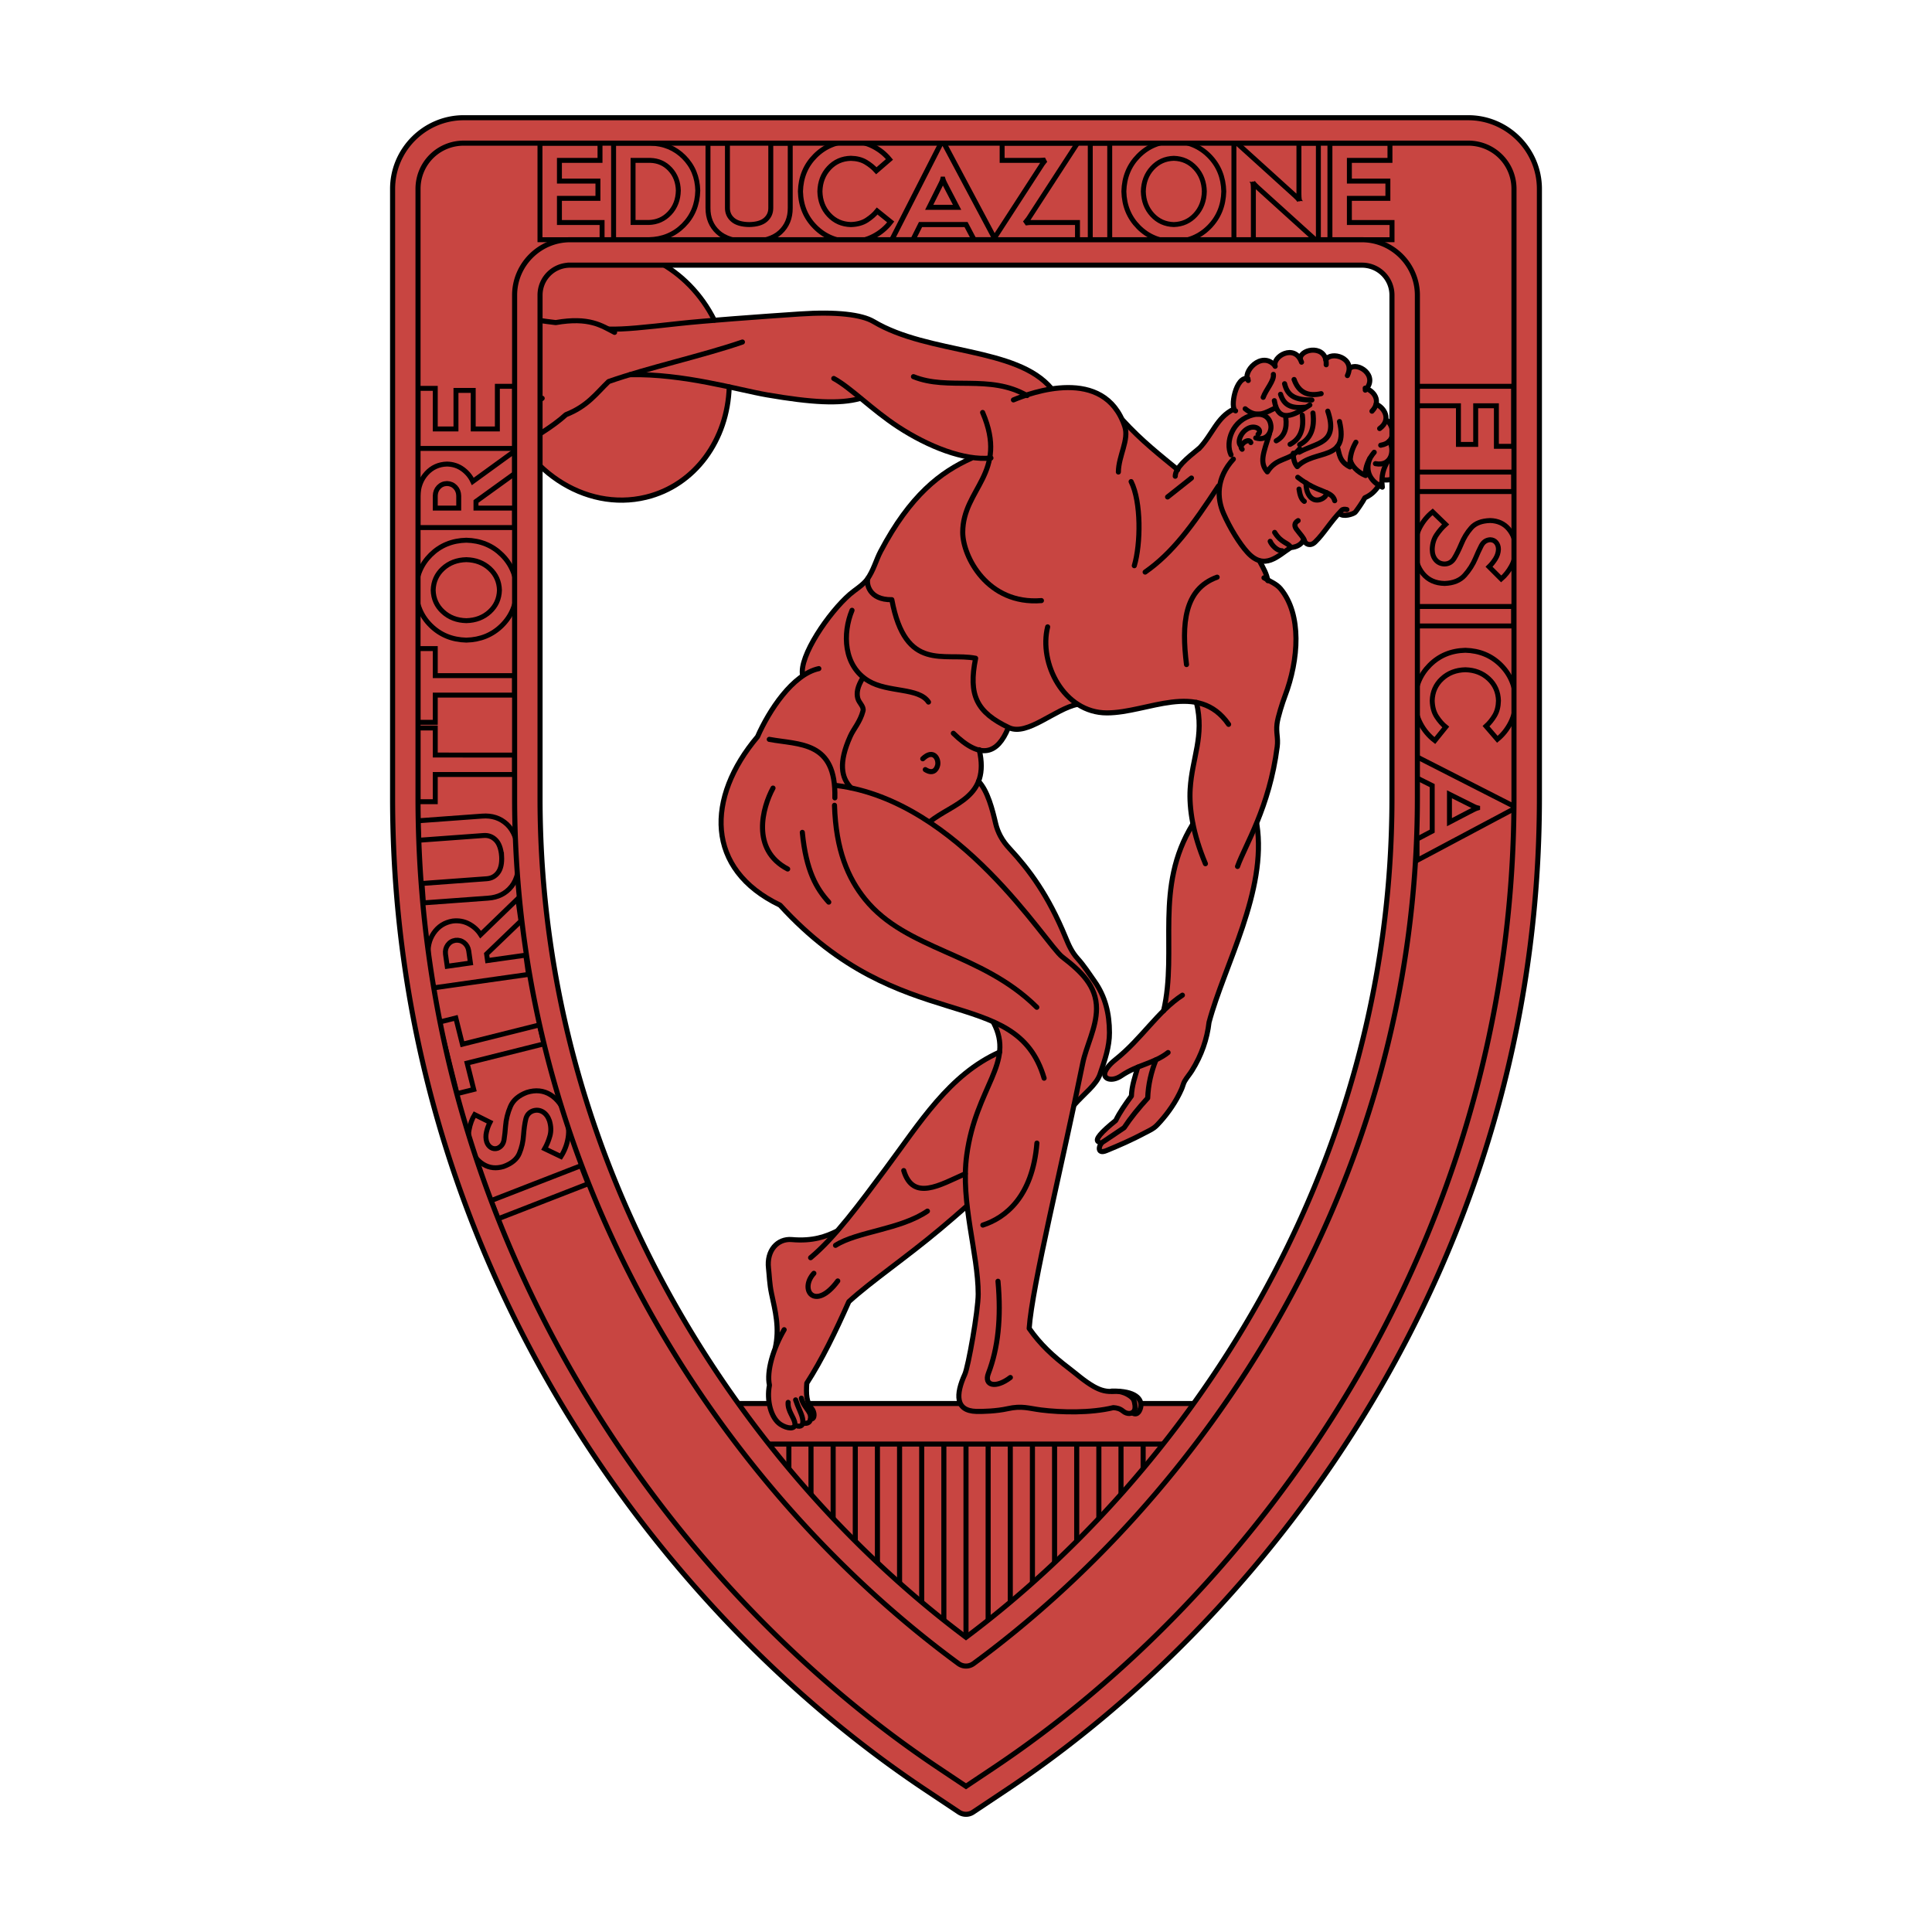<?xml version="1.0" encoding="UTF-8" standalone="no"?>
<!-- Created with Inkscape (http://www.inkscape.org/) -->

<svg
   xmlns:dc="http://purl.org/dc/elements/1.1/"
   xmlns:cc="http://creativecommons.org/ns#"
   xmlns:rdf="http://www.w3.org/1999/02/22-rdf-syntax-ns#"
   xmlns:svg="http://www.w3.org/2000/svg"
   xmlns="http://www.w3.org/2000/svg"
   xmlns:sodipodi="http://sodipodi.sourceforge.net/DTD/sodipodi-0.dtd"
   xmlns:inkscape="http://www.inkscape.org/namespaces/inkscape"
   id="svg2"
   version="1.1"
   inkscape:version="0.48.5 r10040"
   width="380"
   height="380"
   sodipodi:docname="Badge_of_gymnastic_teacher_category_of_the_Italian_Navy.svg">
  <defs
     id="defs6" />
  <sodipodi:namedview
     pagecolor="#ffffff"
     bordercolor="#666666"
     borderopacity="1"
     objecttolerance="10"
     gridtolerance="10"
     guidetolerance="10"
     inkscape:pageopacity="0"
     inkscape:pageshadow="2"
     inkscape:window-width="3440"
     inkscape:window-height="1418"
     id="namedview4"
     showgrid="false"
     inkscape:zoom="1.4104919"
     inkscape:cx="366.28175"
     inkscape:cy="254.9845"
     inkscape:window-x="-6"
     inkscape:window-y="-6"
     inkscape:window-maximized="1"
     inkscape:current-layer="svg2"
     inkscape:showpageshadow="false" />
  <g
     id="g5811"
     transform="translate(-3.427,-14.44)">
    <g
       id="g5782">
      <path
         inkscape:connector-curvature="0"
         style="color:#000000;fill:#c84541;fill-opacity:1;fill-rule:nonzero;stroke:#000000;stroke-width:1;stroke-linecap:round;stroke-linejoin:round;stroke-miterlimit:4;stroke-opacity:1;stroke-dasharray:none;stroke-dashoffset:0;marker:none;visibility:visible;display:inline;overflow:visible;enable-background:accumulate"
         d="m 136.719,293.312 0,21.344 c 11.733,14.645 24.632,27.294 37.812,37.688 l 37.781,0 c 13.182,-10.394 26.11,-23.042 37.844,-37.688 l 0,-21.344 -113.438,0 z"
         id="path4298" />
      <g
         id="g4238"
         transform="translate(1.171,0)"
         style="stroke:#000000">
        <path
           inkscape:connector-curvature="0"
           id="path4204"
           d="m 183.545,298.661 0,41.609"
           style="color:#000000;fill:#c84541;fill-opacity:1;fill-rule:nonzero;stroke:#000000;stroke-width:1;stroke-linecap:round;stroke-linejoin:round;stroke-miterlimit:4;stroke-opacity:1;stroke-dasharray:none;stroke-dashoffset:0;marker:none;visibility:visible;display:inline;overflow:visible;enable-background:accumulate" />
        <path
           style="color:#000000;fill:#c84541;fill-opacity:1;fill-rule:nonzero;stroke:#000000;stroke-width:1;stroke-linecap:round;stroke-linejoin:round;stroke-miterlimit:4;stroke-opacity:1;stroke-dasharray:none;stroke-dashoffset:0;marker:none;visibility:visible;display:inline;overflow:visible;enable-background:accumulate"
           d="m 187.901,298.661 0,41.609"
           id="path4206"
           inkscape:connector-curvature="0" />
        <path
           inkscape:connector-curvature="0"
           id="path4208"
           d="m 192.256,298.661 0,41.609"
           style="color:#000000;fill:#c84541;fill-opacity:1;fill-rule:nonzero;stroke:#000000;stroke-width:1;stroke-linecap:round;stroke-linejoin:round;stroke-miterlimit:4;stroke-opacity:1;stroke-dasharray:none;stroke-dashoffset:0;marker:none;visibility:visible;display:inline;overflow:visible;enable-background:accumulate" />
        <path
           style="color:#000000;fill:#c84541;fill-opacity:1;fill-rule:nonzero;stroke:#000000;stroke-width:1;stroke-linecap:round;stroke-linejoin:round;stroke-miterlimit:4;stroke-opacity:1;stroke-dasharray:none;stroke-dashoffset:0;marker:none;visibility:visible;display:inline;overflow:visible;enable-background:accumulate"
           d="m 196.611,298.661 0,41.609"
           id="path4210"
           inkscape:connector-curvature="0" />
        <path
           inkscape:connector-curvature="0"
           id="path4212"
           d="m 200.966,298.661 0,41.609"
           style="color:#000000;fill:#c84541;fill-opacity:1;fill-rule:nonzero;stroke:#000000;stroke-width:1;stroke-linecap:round;stroke-linejoin:round;stroke-miterlimit:4;stroke-opacity:1;stroke-dasharray:none;stroke-dashoffset:0;marker:none;visibility:visible;display:inline;overflow:visible;enable-background:accumulate" />
        <path
           style="color:#000000;fill:#c84541;fill-opacity:1;fill-rule:nonzero;stroke:#000000;stroke-width:1;stroke-linecap:round;stroke-linejoin:round;stroke-miterlimit:4;stroke-opacity:1;stroke-dasharray:none;stroke-dashoffset:0;marker:none;visibility:visible;display:inline;overflow:visible;enable-background:accumulate"
           d="m 205.322,298.661 0,41.609"
           id="path4214"
           inkscape:connector-curvature="0" />
        <path
           inkscape:connector-curvature="0"
           id="path4216"
           d="m 209.677,298.661 0,41.609"
           style="color:#000000;fill:#c84541;fill-opacity:1;fill-rule:nonzero;stroke:#000000;stroke-width:1;stroke-linecap:round;stroke-linejoin:round;stroke-miterlimit:4;stroke-opacity:1;stroke-dasharray:none;stroke-dashoffset:0;marker:none;visibility:visible;display:inline;overflow:visible;enable-background:accumulate" />
        <path
           style="color:#000000;fill:#c84541;fill-opacity:1;fill-rule:nonzero;stroke:#000000;stroke-width:1;stroke-linecap:round;stroke-linejoin:round;stroke-miterlimit:4;stroke-opacity:1;stroke-dasharray:none;stroke-dashoffset:0;marker:none;visibility:visible;display:inline;overflow:visible;enable-background:accumulate"
           d="m 214.032,298.661 0,41.609"
           id="path4218"
           inkscape:connector-curvature="0" />
        <path
           inkscape:connector-curvature="0"
           id="path4220"
           d="m 218.387,298.661 0,41.609"
           style="color:#000000;fill:#c84541;fill-opacity:1;fill-rule:nonzero;stroke:#000000;stroke-width:1;stroke-linecap:round;stroke-linejoin:round;stroke-miterlimit:4;stroke-opacity:1;stroke-dasharray:none;stroke-dashoffset:0;marker:none;visibility:visible;display:inline;overflow:visible;enable-background:accumulate" />
        <path
           style="color:#000000;fill:#c84541;fill-opacity:1;fill-rule:nonzero;stroke:#000000;stroke-width:1;stroke-linecap:round;stroke-linejoin:round;stroke-miterlimit:4;stroke-opacity:1;stroke-dasharray:none;stroke-dashoffset:0;marker:none;visibility:visible;display:inline;overflow:visible;enable-background:accumulate"
           d="m 222.742,298.661 0,41.609"
           id="path4222"
           inkscape:connector-curvature="0" />
        <path
           inkscape:connector-curvature="0"
           id="path4224"
           d="m 227.098,298.661 0,41.609"
           style="color:#000000;fill:#c84541;fill-opacity:1;fill-rule:nonzero;stroke:#000000;stroke-width:1;stroke-linecap:round;stroke-linejoin:round;stroke-miterlimit:4;stroke-opacity:1;stroke-dasharray:none;stroke-dashoffset:0;marker:none;visibility:visible;display:inline;overflow:visible;enable-background:accumulate" />
        <path
           style="color:#000000;fill:#c84541;fill-opacity:1;fill-rule:nonzero;stroke:#000000;stroke-width:1;stroke-linecap:round;stroke-linejoin:round;stroke-miterlimit:4;stroke-opacity:1;stroke-dasharray:none;stroke-dashoffset:0;marker:none;visibility:visible;display:inline;overflow:visible;enable-background:accumulate"
           d="m 179.19,298.661 0,41.609"
           id="path4226"
           inkscape:connector-curvature="0" />
        <path
           inkscape:connector-curvature="0"
           id="path4228"
           d="m 174.835,298.661 0,41.609"
           style="color:#000000;fill:#c84541;fill-opacity:1;fill-rule:nonzero;stroke:#000000;stroke-width:1;stroke-linecap:round;stroke-linejoin:round;stroke-miterlimit:4;stroke-opacity:1;stroke-dasharray:none;stroke-dashoffset:0;marker:none;visibility:visible;display:inline;overflow:visible;enable-background:accumulate" />
        <path
           style="color:#000000;fill:#c84541;fill-opacity:1;fill-rule:nonzero;stroke:#000000;stroke-width:1;stroke-linecap:round;stroke-linejoin:round;stroke-miterlimit:4;stroke-opacity:1;stroke-dasharray:none;stroke-dashoffset:0;marker:none;visibility:visible;display:inline;overflow:visible;enable-background:accumulate"
           d="m 170.48,298.661 0,41.609"
           id="path4230"
           inkscape:connector-curvature="0" />
        <path
           inkscape:connector-curvature="0"
           id="path4232"
           d="m 166.125,298.661 0,41.609"
           style="color:#000000;fill:#c84541;fill-opacity:1;fill-rule:nonzero;stroke:#000000;stroke-width:1;stroke-linecap:round;stroke-linejoin:round;stroke-miterlimit:4;stroke-opacity:1;stroke-dasharray:none;stroke-dashoffset:0;marker:none;visibility:visible;display:inline;overflow:visible;enable-background:accumulate" />
        <path
           style="color:#000000;fill:#c84541;fill-opacity:1;fill-rule:nonzero;stroke:#000000;stroke-width:1;stroke-linecap:round;stroke-linejoin:round;stroke-miterlimit:4;stroke-opacity:1;stroke-dasharray:none;stroke-dashoffset:0;marker:none;visibility:visible;display:inline;overflow:visible;enable-background:accumulate"
           d="m 161.769,298.661 0,41.609"
           id="path4234"
           inkscape:connector-curvature="0" />
        <path
           inkscape:connector-curvature="0"
           id="path4236"
           d="m 157.414,298.661 0,41.609"
           style="color:#000000;fill:#c84541;fill-opacity:1;fill-rule:nonzero;stroke:#000000;stroke-width:1;stroke-linecap:round;stroke-linejoin:round;stroke-miterlimit:4;stroke-opacity:1;stroke-dasharray:none;stroke-dashoffset:0;marker:none;visibility:visible;display:inline;overflow:visible;enable-background:accumulate" />
      </g>
      <rect
         style="color:#000000;fill:#c84541;fill-opacity:1;fill-rule:nonzero;stroke:#000000;stroke-width:1;stroke-linecap:round;stroke-linejoin:round;stroke-miterlimit:4;stroke-opacity:1;stroke-dasharray:none;stroke-dashoffset:0;marker:none;visibility:visible;display:inline;overflow:visible;enable-background:accumulate"
         id="rect4202"
         width="113.436"
         height="7.976"
         x="136.709"
         y="290.492" />
    </g>
    <g
       transform="translate(-716.062,0)"
       id="g5621">
      <path
         sodipodi:nodetypes="csccccccccccccccccccccccccccccccccccccccccccccccccccccscsccccccccscccccccccccccccccccscccccccccccccccccccccccccccccccccccccccsccssscscccsccccccssccccccccsccscccccccccccccsscccccccscccccccccccccccccccccccssccccccccccsccsccccccccsccccccccccccccccccccccccccccccccscccsccccsccscccccccsccsssccc"
         inkscape:connector-curvature="0"
         id="path5618"
         d="m 838.312,63.094 c -1.524,0.023 -3.068,0.223 -4.594,0.594 -6.63,1.611 -11.711,6.274 -14.406,12.375 -0.134,-0.027 -0.271,-0.066 -0.406,-0.094 -0.01,-6.49e-4 -0.021,-6.49e-4 -0.031,0 -0.021,-0.003 -0.042,-0.003 -0.062,0 -0.021,-0.003 -0.042,-0.003 -0.062,0 -0.039,0.022 -0.072,0.055 -0.094,0.094 -6.5e-4,0.01 -6.5e-4,0.021 0,0.031 -0.011,0.009 -0.022,0.02 -0.031,0.031 -6.5e-4,0.01 -6.5e-4,0.021 0,0.031 -0.013,0.019 -0.024,0.04 -0.031,0.062 0.007,0.022 0.018,0.043 0.031,0.062 -6.5e-4,0.01 -6.5e-4,0.021 0,0.031 0.009,0.011 0.02,0.022 0.031,0.031 0.009,0.011 0.02,0.022 0.031,0.031 0.009,0.011 0.02,0.022 0.031,0.031 0.019,0.013 0.04,0.024 0.062,0.031 0.01,6.49e-4 0.021,6.49e-4 0.031,0 0.103,0.021 0.21,0.042 0.312,0.062 -2.11,5.039 -2.617,11.016 -1.031,17 0.335,1.264 0.761,2.485 1.25,3.656 l -0.719,0.469 c -0.024,0.017 -0.046,0.038 -0.062,0.062 -6.5e-4,0.01 -6.5e-4,0.021 0,0.031 -0.011,0.009 -0.022,0.02 -0.031,0.031 -0.003,0.021 -0.003,0.042 0,0.062 -0.003,0.021 -0.003,0.042 0,0.062 0.007,0.022 0.018,0.043 0.031,0.062 -6.5e-4,0.01 -6.5e-4,0.021 0,0.031 0.009,0.011 0.02,0.022 0.031,0.031 0.009,0.011 0.02,0.022 0.031,0.031 0.029,0.016 0.061,0.027 0.094,0.031 0.021,0.003 0.042,0.003 0.062,0 0.021,0.003 0.042,0.003 0.062,0 0.022,-0.007 0.043,-0.018 0.062,-0.031 l 0.625,-0.438 c 0.649,1.483 1.413,2.878 2.281,4.188 -0.596,0.341 -1.169,0.69 -1.781,1.031 -0.022,0.007 -0.043,0.018 -0.062,0.031 -0.011,0.009 -0.022,0.02 -0.031,0.031 -6.5e-4,0.01 -6.5e-4,0.021 0,0.031 -0.013,0.019 -0.024,0.04 -0.031,0.062 -0.003,0.021 -0.003,0.042 0,0.062 -0.003,0.021 -0.003,0.042 0,0.062 0.009,0.011 0.02,0.022 0.031,0.031 -6.5e-4,0.01 -6.5e-4,0.021 0,0.031 0.009,0.011 0.02,0.022 0.031,0.031 0.009,0.011 0.02,0.022 0.031,0.031 0.019,0.013 0.04,0.024 0.062,0.031 0.029,0.017 0.061,0.027 0.094,0.031 0.01,6.5e-4 0.021,6.5e-4 0.031,0 0.022,-0.007 0.043,-0.018 0.062,-0.031 0.629,-0.35 1.232,-0.712 1.844,-1.062 5.644,8.189 15.296,12.603 24.594,10.344 9.729,-2.364 16.114,-11.325 16.5,-21.688 2.796,0.607 5.276,1.177 7.156,1.5 8.79,1.509 14.297,1.831 18.344,0.719 2.173,1.792 4.593,3.786 7.312,5.562 4.422,2.888 9.483,5.179 14,5.938 -5.918,2.735 -11.802,7.354 -17.531,18.219 -0.882,1.673 -1.351,3.638 -2.5,5.312 -0.037,0.055 -0.086,0.102 -0.125,0.156 -0.745,1.033 -2.304,1.979 -3.344,2.875 -2.091,1.802 -4.609,4.865 -6.531,7.969 -0.961,1.552 -1.789,3.115 -2.312,4.531 -0.524,1.417 -0.772,2.708 -0.562,3.719 0.01,6.5e-4 0.021,6.5e-4 0.031,0 -6.5e-4,0.01 -6.5e-4,0.021 0,0.031 -1.383,0.964 -2.725,2.142 -3.906,3.594 -2.108,2.591 -3.839,5.672 -4.969,8.25 -5.061,6.025 -7.667,12.594 -7.125,18.562 0.542,5.973 4.254,11.324 11.625,14.875 11.98,13.153 23.628,16.966 32.938,19.844 3.321,1.026 6.342,1.928 8.969,3.094 l 0,0.031 c -6.5e-4,0.01 -6.5e-4,0.021 0,0.031 -6.5e-4,0.01 -6.5e-4,0.021 0,0.031 1.058,2.005 1.383,3.782 1.219,5.531 -9.958,4.504 -15.659,13.95 -22.469,23.094 -3.226,4.332 -6.357,8.537 -9.438,12.062 -0.011,0.009 -0.022,0.02 -0.031,0.031 -0.01,-6.5e-4 -0.021,-6.5e-4 -0.031,0 -0.01,-6.5e-4 -0.021,-6.5e-4 -0.031,0 -1.939,0.938 -4.444,1.962 -8.625,1.594 -1.468,-0.129 -2.819,0.437 -3.719,1.5 -0.899,1.063 -1.342,2.614 -1.125,4.438 0.159,1.331 0.176,2.983 0.594,4.969 0.695,3.299 1.623,6.74 0.688,10.719 -0.003,0.021 -0.003,0.042 0,0.062 -0.003,0.021 -0.003,0.042 0,0.062 0.009,0.011 0.02,0.022 0.031,0.031 -6.5e-4,0.01 -6.5e-4,0.021 0,0.031 0.009,0.011 0.02,0.022 0.031,0.031 0.009,0.011 0.02,0.022 0.031,0.031 -0.965,2.596 -1.573,5.146 -1.188,6.969 l 0,0.031 0,0.062 c -0.282,1.486 -0.225,3.082 0.156,4.5 0.39,1.447 1.09,2.7 2.125,3.375 0.684,0.446 1.458,0.716 2.094,0.719 0.318,10e-4 0.589,-0.059 0.812,-0.25 0.072,-0.062 0.138,-0.136 0.188,-0.219 l 0.281,0.094 0.031,0 c 0.009,0.011 0.02,0.022 0.031,0.031 l 0.062,0 c 0.044,0.007 0.083,-0.004 0.125,0 0.192,0.017 0.375,0.026 0.531,-0.031 0.208,-0.076 0.372,-0.249 0.469,-0.438 0.026,-0.051 0.075,-0.102 0.094,-0.156 0.019,0.013 0.04,0.024 0.062,0.031 0.019,0.013 0.04,0.024 0.062,0.031 0.01,6.5e-4 0.021,6.5e-4 0.031,0 0.009,0.011 0.02,0.022 0.031,0.031 0.529,0.025 0.962,-0.178 1.188,-0.531 0.074,-0.115 0.124,-0.24 0.156,-0.375 0.204,-0.032 0.386,-0.104 0.5,-0.25 0.16,-0.204 0.215,-0.461 0.219,-0.719 0.01,-0.516 -0.152,-1.082 -0.469,-1.438 -1.011,-1.136 -1.107,-2.691 -0.969,-4.781 8e-4,-0.012 -8e-4,-0.019 0,-0.031 2.948,-4.587 5.605,-9.998 8.219,-15.875 4.431,-4.039 11.197,-8.657 17.938,-14.312 1.64,-1.376 3.292,-2.801 4.938,-4.25 0.715,6.004 2.125,11.876 2.125,16.875 0,1.616 -0.489,5.189 -1.062,8.531 -0.287,1.671 -0.598,3.31 -0.875,4.594 -0.277,1.284 -0.519,2.262 -0.656,2.562 -0.913,2.002 -1.419,3.835 -1.125,5.25 0.147,0.708 0.526,1.302 1.125,1.719 0.599,0.417 1.405,0.627 2.469,0.656 1.279,0.035 4.023,-0.041 6.219,-0.531 2.823,-0.63 4.004,-0.034 6.531,0.281 3.88,0.483 9.631,0.587 14.188,-0.5 l 0,0.031 c 0.675,0.052 1.211,0.153 1.781,0.625 0.446,0.369 0.955,0.528 1.438,0.5 0.165,-0.01 0.316,-0.065 0.469,-0.125 0.009,0.011 0.02,0.022 0.031,0.031 0.009,0.011 0.02,0.022 0.031,0.031 0.295,0.154 0.594,0.189 0.844,0.125 0.25,-0.064 0.448,-0.226 0.594,-0.406 0.292,-0.36 0.413,-0.804 0.469,-1.094 0.162,-0.84 -0.127,-1.783 -1.062,-2.438 -0.935,-0.654 -2.49,-1.05 -4.906,-1 -0.01,-6.5e-4 -0.021,-6.5e-4 -0.031,0 -0.01,-6.5e-4 -0.021,-6.5e-4 -0.031,0 -0.01,-6.5e-4 -0.021,-6.5e-4 -0.031,0 -0.024,0.017 -0.046,0.038 -0.062,0.062 -1.142,-0.008 -2.056,-0.282 -3.281,-0.969 -1.865,-1.081 -3.293,-2.392 -4.75,-3.5 -3.19,-2.426 -5.627,-4.677 -7.781,-7.75 0.293,-4.154 1.943,-12.257 4,-21.75 1.5,-6.924 3.226,-14.575 4.812,-22 1.922,-2.172 4.346,-3.89 5.094,-6.062 1.003,-2.915 1.875,-5.508 1.875,-8.281 0,-3.838 -0.842,-7.202 -2.938,-10.188 -1.013,-1.444 -2.11,-3.17 -3.375,-4.562 -1.133,-1.247 -1.725,-2.667 -2.312,-4.094 -3.451,-8.38 -7.224,-13.353 -11.031,-17.469 -0.771,-0.833 -1.296,-1.539 -1.812,-2.5 -0.398,-0.741 -0.718,-1.56 -0.906,-2.375 -0.61,-2.628 -1.511,-6.286 -3.344,-8.312 0.557,-1.509 0.708,-3.39 0.219,-5.781 0.429,0.059 0.855,0.064 1.25,0 1.866,-0.302 3.232,-1.953 4.281,-4.469 0.934,0.404 1.952,0.406 3.031,0.125 1.125,-0.293 2.306,-0.87 3.5,-1.5 2.367,-1.249 4.817,-2.796 6.906,-3.219 1.662,1.052 3.606,1.688 5.781,1.688 4.081,0 8.591,-1.612 12.781,-2.125 1.606,-0.197 3.158,-0.206 4.625,0.062 0.742,3.223 0.543,5.828 0.094,8.406 -0.459,2.629 -1.186,5.22 -1.375,8.344 -0.121,1.995 0.027,4.298 0.531,6.844 -3.857,6.298 -4.592,12.533 -4.719,18.656 -0.126,6.136 0.356,12.156 -1.031,18.094 -3.019,3 -5.691,6.582 -9.406,9.531 -0.647,0.514 -1.208,1.058 -1.594,1.594 -0.386,0.536 -0.642,1.056 -0.594,1.531 0.032,0.318 0.203,0.591 0.438,0.781 0.235,0.19 0.534,0.278 0.875,0.312 0.682,0.07 1.521,-0.127 2.344,-0.688 0.898,-0.612 1.82,-1.047 2.719,-1.438 -0.467,1.597 -0.962,3.183 -1.062,5.062 -9e-4,0.011 5e-4,0.021 0,0.031 -1.107,1.522 -2.194,3.044 -3.031,4.719 -1.459,1.167 -2.494,2.122 -3.094,2.844 -0.3,0.361 -0.511,0.648 -0.594,0.938 -0.041,0.145 -0.041,0.296 0,0.438 0.027,0.092 0.094,0.149 0.156,0.219 0.01,0.011 0.021,0.021 0.031,0.031 -6.5e-4,0.01 -6.5e-4,0.021 0,0.031 0.011,0.01 0.02,0.022 0.031,0.031 0.011,0.009 0.019,0.023 0.031,0.031 0.01,6.5e-4 0.021,6.5e-4 0.031,0 0.009,0.011 0.02,0.022 0.031,0.031 0.021,0.003 0.042,0.003 0.062,0 l 0.031,0 0.344,0.094 c -0.025,0.036 -0.071,0.057 -0.094,0.094 -0.175,0.29 -0.278,0.626 -0.281,0.938 0,0.312 0.12,0.642 0.438,0.781 0.317,0.139 0.714,0.096 1.25,-0.125 2.506,-1.035 4.904,-2.06 7.844,-3.625 0.522,-0.277 1.071,-0.538 1.625,-0.938 0.456,-0.328 0.877,-0.799 1.281,-1.25 1.492,-1.661 3.091,-3.911 4.219,-6.5 0.23,-0.527 0.352,-1.051 0.594,-1.469 0.414,-0.716 0.957,-1.34 1.406,-2.062 1.909,-3.068 3.021,-6.273 3.406,-9.562 3.008,-11.237 11.468,-25.846 9.406,-39.062 -0.008,-0.046 -0.03,-0.09 -0.062,-0.125 1.619,-3.929 3.269,-8.872 4.062,-15.062 0.117,-0.907 0.065,-1.629 0,-2.312 -0.065,-0.684 -0.141,-1.338 -0.031,-2.219 0.158,-1.277 1.078,-4.15 1.531,-5.344 2.742,-7.219 3.434,-16.209 -0.906,-21.406 -0.657,-0.787 -1.593,-1.27 -2.5,-1.75 -0.232,-1.111 -0.726,-2.071 -1.375,-3.281 0.647,0.076 1.287,-0.008 1.875,-0.219 1.464,-0.525 2.754,-1.691 3.969,-2.469 1.053,-0.114 1.89,-0.524 2.406,-1.219 0.342,0.671 1.476,1.024 2.438,0.094 1.61,-1.558 2.692,-3.442 4.531,-5.5 0.473,0.367 1.154,0.383 1.75,0.281 0.332,-0.057 0.643,-0.15 0.906,-0.25 0.263,-0.1 0.482,-0.197 0.625,-0.312 0.069,-0.056 0.088,-0.103 0.156,-0.188 0.069,-0.084 0.161,-0.192 0.25,-0.312 0.177,-0.24 0.383,-0.562 0.594,-0.875 0.406,-0.604 0.801,-1.191 0.969,-1.531 1.431,-0.68 2.08,-1.521 2.688,-2.312 0.146,0.084 0.28,0.173 0.438,0.25 0.019,0.013 0.04,0.024 0.062,0.031 0.021,0.003 0.042,0.003 0.062,0 0.021,0.003 0.042,0.003 0.062,0 0.022,-0.007 0.043,-0.018 0.062,-0.031 0.011,-0.009 0.022,-0.02 0.031,-0.031 0.011,-0.009 0.022,-0.02 0.031,-0.031 0.011,-0.009 0.022,-0.02 0.031,-0.031 0.011,-0.009 0.022,-0.02 0.031,-0.031 6.5e-4,-0.01 6.5e-4,-0.021 0,-0.031 0.003,-0.021 0.003,-0.042 0,-0.062 6.5e-4,-0.01 6.5e-4,-0.021 0,-0.031 -0.068,-0.518 -0.08,-0.99 -0.062,-1.438 3.21,0.535 3.688,-3.044 2.562,-4.406 l -0.844,-0.094 c 0.401,-1.015 0.285,-2.231 -0.25,-3.031 0.374,-0.442 0.567,-0.986 0.594,-1.531 0.057,-1.144 -0.486,-2.335 -1.312,-2.906 0.027,-0.324 6.5e-4,-0.634 -0.094,-0.938 -0.274,-0.913 -0.985,-1.668 -1.781,-2.062 0.094,-0.53 0.014,-1.027 -0.188,-1.469 -0.322,-0.707 -0.946,-1.263 -1.625,-1.594 1.355,-2.085 -0.436,-4.115 -2.156,-4.438 -0.509,-0.096 -1,-0.029 -1.406,0.219 -0.256,-1.665 -2.132,-2.538 -3.562,-2.344 -0.434,0.059 -0.827,0.236 -1.125,0.5 -0.431,-1.038 -1.408,-1.549 -2.406,-1.625 -1.223,-0.093 -2.499,0.457 -2.875,1.406 -0.809,-0.965 -1.98,-1.091 -3,-0.75 -1.033,0.345 -1.894,1.168 -2.062,2.062 -0.599,-0.511 -1.266,-0.732 -1.906,-0.719 -0.782,0.016 -1.524,0.359 -2.125,0.844 -0.6,0.485 -1.069,1.116 -1.312,1.75 -0.126,0.328 -0.206,0.654 -0.188,0.969 -0.5,0.041 -0.963,0.352 -1.312,0.781 -0.467,0.572 -0.797,1.392 -1.031,2.219 -0.234,0.827 -0.359,1.677 -0.344,2.375 0.01,0.295 0.034,0.553 0.094,0.781 -1.641,0.851 -2.698,2.06 -3.625,3.406 -0.953,1.385 -1.815,2.898 -3.125,4.281 -0.022,0.007 -0.043,0.018 -0.062,0.031 -1.164,0.941 -2.311,1.884 -3.188,2.812 -0.346,0.367 -0.626,0.729 -0.875,1.094 -3.308,-2.716 -6.894,-5.505 -10.562,-9.531 -0.017,-0.024 -0.038,-0.046 -0.062,-0.062 -0.009,-0.011 -0.02,-0.022 -0.031,-0.031 -1.041,-2.248 -2.525,-3.792 -4.219,-4.781 -2.034,-1.187 -4.382,-1.577 -6.688,-1.562 -1.023,0.006 -2.021,0.108 -3,0.25 -3.486,-4.17 -9.544,-5.862 -16.062,-7.312 -6.536,-1.454 -13.551,-2.669 -18.938,-5.875 -2.476,-1.474 -7.493,-2.047 -14.688,-1.562 -5.264,0.355 -11.483,0.826 -16.625,1.25 -4.41,-8.681 -12.954,-14.23 -21.844,-14.094 z"
         style="font-size:medium;font-style:normal;font-variant:normal;font-weight:normal;font-stretch:normal;text-indent:0;text-align:start;text-decoration:none;line-height:normal;letter-spacing:normal;word-spacing:normal;text-transform:none;direction:ltr;block-progression:tb;writing-mode:lr-tb;text-anchor:start;baseline-shift:baseline;color:#000000;fill:#c84541;fill-opacity:1;stroke:none;stroke-width:0.5;marker:none;visibility:visible;display:inline;overflow:visible;enable-background:accumulate;font-family:Sans;-inkscape-font-specification:Sans" />
      <g
         id="g5031">
        <path
           style="color:#000000;fill:none;stroke:#000000;stroke-width:1;stroke-linecap:round;stroke-linejoin:round;stroke-miterlimit:4;stroke-opacity:1;stroke-dasharray:none;stroke-dashoffset:0;marker:none;visibility:visible;display:inline;overflow:visible;enable-background:accumulate"
           d="m 910.509,104.589 c -6.013,2.694 -11.981,7.24 -17.82,18.312 -0.89,1.687 -1.379,3.742 -2.648,5.502 -0.797,1.105 -2.364,2.038 -3.374,2.909 -4.119,3.551 -10.083,12.249 -9.314,15.967 m 3.19,-1.329 c -5.147,1.107 -9.81,8.264 -12.053,13.382 -10.139,12.016 -10.285,26.1 4.431,33.144 23.884,26.223 46.4,15.203 51.932,34.031"
           id="path4771"
           inkscape:connector-curvature="0"
           sodipodi:nodetypes="csssccccc" />
        <path
           style="color:#000000;fill:none;stroke:#000000;stroke-width:1;stroke-linecap:round;stroke-linejoin:round;stroke-miterlimit:4;stroke-opacity:1;stroke-dasharray:none;stroke-dashoffset:0;marker:none;visibility:visible;display:inline;overflow:visible;enable-background:accumulate"
           d="m 883.625,172.83 c 0.265,8.817 2.669,14.343 6.009,18.477 8.155,10.093 22.832,10.397 33.783,21.253"
           id="path4773"
           inkscape:connector-curvature="0"
           sodipodi:nodetypes="csc" />
        <path
           style="color:#000000;fill:none;stroke:#000000;stroke-width:1;stroke-linecap:round;stroke-linejoin:round;stroke-miterlimit:4;stroke-opacity:1;stroke-dasharray:none;stroke-dashoffset:0;marker:none;visibility:visible;display:inline;overflow:visible;enable-background:accumulate"
           d="m 871.531,169.446 c -2.075,3.802 -4.377,12.115 2.883,15.917"
           id="path4775"
           inkscape:connector-curvature="0"
           sodipodi:nodetypes="cc" />
        <path
           style="color:#000000;fill:none;stroke:#000000;stroke-width:1;stroke-linecap:round;stroke-linejoin:round;stroke-miterlimit:4;stroke-opacity:1;stroke-dasharray:none;stroke-dashoffset:0;marker:none;visibility:visible;display:inline;overflow:visible;enable-background:accumulate"
           d="m 884.064,168.945 c 24.138,3.037 41.075,31.183 44.367,33.714 3.799,2.92 6.728,5.736 6.728,10.172 0,3.717 -2.036,7.379 -2.717,10.758 -3.944,19.568 -9.961,43.782 -10.528,52.137 2.182,3.128 4.647,5.418 7.868,7.867 1.444,1.098 2.898,2.44 4.791,3.538 1.502,0.841 2.573,1.082 4.129,0.968 1.856,-0.136 3.518,1.096 3.766,1.664 0.255,0.585 0.395,1.627 0.144,2.104 -0.384,0.728 -1.434,0.791 -2.237,0.126 -0.615,-0.509 -1.209,-0.636 -1.903,-0.69 -4.518,1.097 -10.295,0.949 -14.176,0.465 -2.5,-0.311 -3.773,-0.892 -6.642,-0.251 -2.157,0.482 -4.886,0.563 -6.144,0.529 -4.125,-0.112 -4.059,-3.337 -2.253,-7.297 0.668,-1.465 2.632,-12.461 2.632,-15.792 0,-7.989 -3.521,-18.014 -2.256,-27.322 1.835,-13.508 9.5,-18.045 5.264,-26.069"
           id="path4777"
           inkscape:connector-curvature="0"
           sodipodi:nodetypes="cssscscsssscssssssc" />
        <path
           style="color:#000000;fill:none;stroke:#000000;stroke-width:1;stroke-linecap:round;stroke-linejoin:round;stroke-miterlimit:4;stroke-opacity:1;stroke-dasharray:none;stroke-dashoffset:0;marker:none;visibility:visible;display:inline;overflow:visible;enable-background:accumulate"
           d="m 887.072,134.479 c -1.876,4.519 -1.728,10.942 3.259,13.912 3.861,2.3 9.869,1.246 11.781,4.136"
           id="path4779"
           inkscape:connector-curvature="0"
           sodipodi:nodetypes="csc" />
        <path
           style="color:#000000;fill:none;stroke:#000000;stroke-width:1;stroke-linecap:round;stroke-linejoin:round;stroke-miterlimit:4;stroke-opacity:1;stroke-dasharray:none;stroke-dashoffset:0;marker:none;visibility:visible;display:inline;overflow:visible;enable-background:accumulate"
           d="m 915.781,266.443 c 0.662,7.283 -0.005,13.206 -1.889,18.118 -0.925,2.412 1.447,3.021 4.324,0.815"
           id="path4783"
           inkscape:connector-curvature="0"
           sodipodi:nodetypes="csc" />
        <path
           style="color:#000000;fill:none;stroke:#000000;stroke-width:1;stroke-linecap:round;stroke-linejoin:round;stroke-miterlimit:4;stroke-opacity:1;stroke-dasharray:none;stroke-dashoffset:0;marker:none;visibility:visible;display:inline;overflow:visible;enable-background:accumulate"
           d="m 890.181,128.248 c -0.317,0.966 0.205,4.219 4.719,4.143 2.688,14.364 10.288,10.309 16.484,11.521 -1.478,7.297 0.21,10.634 6.558,13.648 3.586,1.702 9.115,-3.739 13.477,-4.582"
           id="path4785"
           inkscape:connector-curvature="0"
           sodipodi:nodetypes="cccsc" />
        <path
           style="color:#000000;fill:none;stroke:#000000;stroke-width:1;stroke-linecap:round;stroke-linejoin:round;stroke-miterlimit:4;stroke-opacity:1;stroke-dasharray:none;stroke-dashoffset:0;marker:none;visibility:visible;display:inline;overflow:visible;enable-background:accumulate"
           d="m 870.795,159.864 c 5.943,1.105 13.181,0.272 12.899,11.504"
           id="path4787"
           inkscape:connector-curvature="0"
           sodipodi:nodetypes="cc" />
        <path
           transform="matrix(0.985,-0.239,0.273,1.032,1063.453,-64.551)"
           style="color:#000000;fill:none;stroke:#000000;stroke-width:0.962;stroke-linecap:round;stroke-linejoin:round;stroke-miterlimit:4;stroke-opacity:1;stroke-dashoffset:0;marker:none;visibility:visible;display:inline;overflow:visible;enable-background:accumulate"
           d="m -230.457,96.931 c -2.91,9.359 -11.248,16.116 -21.08,16.116 -12.252,0 -22.183,-10.493 -22.183,-23.437 0,-12.944 9.932,-23.437 22.183,-23.437 10.52,0 19.329,7.736 21.61,18.117"
           id="path4789"
           inkscape:connector-curvature="0"
           sodipodi:nodetypes="csssc" />
        <path
           style="color:#000000;fill:none;stroke:#000000;stroke-width:1;stroke-linecap:round;stroke-linejoin:round;stroke-miterlimit:4;stroke-opacity:1;stroke-dasharray:none;stroke-dashoffset:0;marker:none;visibility:visible;display:inline;overflow:visible;enable-background:accumulate"
           d="m 889.229,147.723 c -1.14,1.812 -1.289,3.057 -1.026,4.067 0.237,0.911 1.257,1.611 1.026,2.491 -0.566,2.153 -1.82,3.468 -2.489,4.951 -2.375,5.268 -1.762,8.182 0.096,10.115"
           id="path4791"
           inkscape:connector-curvature="0"
           sodipodi:nodetypes="csssc" />
        <path
           style="color:#000000;fill:none;stroke:#000000;stroke-width:1;stroke-linecap:round;stroke-linejoin:round;stroke-miterlimit:4;stroke-opacity:1;stroke-dasharray:none;stroke-dashoffset:0;marker:none;visibility:visible;display:inline;overflow:visible;enable-background:accumulate"
           d="m 912.759,95.568 c 5.165,11.998 -3.914,14.941 -3.914,23.579 0,4.743 4.871,14.28 15.478,13.422"
           id="path4793"
           inkscape:connector-curvature="0"
           sodipodi:nodetypes="csc" />
        <path
           style="color:#000000;fill:none;stroke:#000000;stroke-width:1;stroke-linecap:round;stroke-linejoin:round;stroke-miterlimit:4;stroke-opacity:1;stroke-dasharray:none;stroke-dashoffset:0;marker:none;visibility:visible;display:inline;overflow:visible;enable-background:accumulate"
           d="m 959.136,110.04 c -5.149,7.881 -9.065,13.184 -14.413,16.92"
           id="path4795"
           inkscape:connector-curvature="0"
           sodipodi:nodetypes="cc" />
        <path
           style="color:#000000;fill:none;stroke:#000000;stroke-width:1;stroke-linecap:round;stroke-linejoin:round;stroke-miterlimit:4;stroke-opacity:1;stroke-dasharray:none;stroke-dashoffset:0;marker:none;visibility:visible;display:inline;overflow:visible;enable-background:accumulate"
           d="m 883.479,88.881 c 3.398,1.856 7.5,6.146 12.666,9.52 5.907,3.858 12.989,6.683 18.249,6.123"
           id="path4797"
           inkscape:connector-curvature="0"
           sodipodi:nodetypes="csc" />
        <path
           style="color:#000000;fill:none;stroke:#000000;stroke-width:1;stroke-linecap:round;stroke-linejoin:round;stroke-miterlimit:4;stroke-opacity:1;stroke-dasharray:none;stroke-dashoffset:0;marker:none;visibility:visible;display:inline;overflow:visible;enable-background:accumulate"
           d="m 906.999,158.668 c 5.413,5.308 8.702,4.032 10.778,-1.003"
           id="path4799"
           inkscape:connector-curvature="0"
           sodipodi:nodetypes="cc" />
        <path
           style="color:#000000;fill:none;stroke:#000000;stroke-width:1;stroke-linecap:round;stroke-linejoin:round;stroke-miterlimit:4;stroke-opacity:1;stroke-dasharray:none;stroke-dashoffset:0;marker:none;visibility:visible;display:inline;overflow:visible;enable-background:accumulate"
           d="m 900.983,163.681 c 2.109,-2.033 3.219,0.06 2.928,1.279 -0.245,1.029 -1.041,1.737 -2.427,0.852"
           id="path4801"
           inkscape:connector-curvature="0"
           sodipodi:nodetypes="csc" />
        <path
           style="color:#000000;fill:none;stroke:#000000;stroke-width:1;stroke-linecap:round;stroke-linejoin:round;stroke-miterlimit:4;stroke-opacity:1;stroke-dasharray:none;stroke-dashoffset:0;marker:none;visibility:visible;display:inline;overflow:visible;enable-background:accumulate"
           d="m 912.093,161.902 c 2.193,9.449 -5.137,10.482 -9.748,14.179"
           id="path4803"
           inkscape:connector-curvature="0"
           sodipodi:nodetypes="cc" />
        <path
           style="color:#000000;fill:none;stroke:#000000;stroke-width:1;stroke-linecap:round;stroke-linejoin:round;stroke-miterlimit:4;stroke-opacity:1;stroke-dasharray:none;stroke-dashoffset:0;marker:none;visibility:visible;display:inline;overflow:visible;enable-background:accumulate"
           d="m 911.95,168.099 c 1.822,1.914 2.755,5.654 3.376,8.328 0.195,0.839 0.526,1.695 0.934,2.456 0.527,0.981 1.077,1.686 1.855,2.527 3.795,4.102 7.519,9.055 10.959,17.408 0.588,1.427 1.191,2.865 2.358,4.149 1.245,1.37 2.356,3.09 3.374,4.54 2.062,2.939 2.899,6.264 2.899,10.065 0,2.72 -0.868,5.267 -1.871,8.182 -0.709,2.06 -3.119,3.804 -5.07,6.02 m -21.195,19.954 c -1.717,1.514 -3.439,2.999 -5.151,4.435 -6.728,5.645 -13.518,10.238 -17.973,14.299 -2.641,5.941 -5.3,11.434 -8.272,16.042 -0.142,2.121 -0.086,3.789 1.003,5.013 0.507,0.57 0.722,2.112 -0.266,2.026"
           id="path4805"
           inkscape:connector-curvature="0"
           sodipodi:nodetypes="cssssssssccsccsc" />
        <path
           style="color:#000000;fill:none;stroke:#000000;stroke-width:1;stroke-linecap:round;stroke-linejoin:round;stroke-miterlimit:4;stroke-opacity:1;stroke-dasharray:none;stroke-dashoffset:0;marker:none;visibility:visible;display:inline;overflow:visible;enable-background:accumulate"
           d="m 925.548,137.737 c -1.777,7.108 3.149,16.92 11.656,16.92 8.028,0 17.937,-6.401 23.938,2.256"
           id="path4807"
           inkscape:connector-curvature="0"
           sodipodi:nodetypes="csc" />
        <path
           style="color:#000000;fill:none;stroke:#000000;stroke-width:1;stroke-linecap:round;stroke-linejoin:round;stroke-miterlimit:4;stroke-opacity:1;stroke-dasharray:none;stroke-dashoffset:0;marker:none;visibility:visible;display:inline;overflow:visible;enable-background:accumulate"
           d="m 968.097,128.087 c 1.125,0.673 2.454,1.188 3.248,2.139 4.24,5.078 3.595,13.976 0.872,21.142 -0.46,1.212 -1.384,4.073 -1.551,5.419 -0.225,1.816 0.261,2.763 0.035,4.522 -1.537,11.986 -6.303,19.338 -7.806,23.552"
           id="path4809"
           inkscape:connector-curvature="0"
           sodipodi:nodetypes="cssssc" />
        <path
           style="color:#000000;fill:none;stroke:#000000;stroke-width:1;stroke-linecap:round;stroke-linejoin:round;stroke-miterlimit:4;stroke-opacity:1;stroke-dasharray:none;stroke-dashoffset:0;marker:none;visibility:visible;display:inline;overflow:visible;enable-background:accumulate"
           d="m 966.699,176.571 c 2.042,13.085 -6.385,27.651 -9.409,38.948 -0.375,3.275 -1.463,6.448 -3.365,9.505 -0.434,0.698 -1,1.33 -1.431,2.074 -0.271,0.468 -0.368,1.014 -0.582,1.504 -1.114,2.557 -2.72,4.782 -4.197,6.427 -0.405,0.451 -0.817,0.915 -1.237,1.218 -0.531,0.383 -1.056,0.621 -1.586,0.903 -2.93,1.56 -5.309,2.574 -7.814,3.608 -2.015,0.832 -1.469,-1.353 -0.501,-1.817 l 4.011,-2.695 c 1.279,-1.943 2.858,-3.885 4.637,-5.828 0.096,-2.686 0.699,-5.168 1.629,-7.52"
           id="path4811"
           inkscape:connector-curvature="0"
           sodipodi:nodetypes="ccssssssscccc" />
        <path
           style="color:#000000;fill:none;stroke:#000000;stroke-width:1;stroke-linecap:round;stroke-linejoin:round;stroke-miterlimit:4;stroke-opacity:1;stroke-dasharray:none;stroke-dashoffset:0;marker:none;visibility:visible;display:inline;overflow:visible;enable-background:accumulate"
           d="m 954.809,152.597 c 1.608,6.7 -0.854,10.834 -1.229,17.021 -0.234,3.862 0.561,8.904 3.002,14.705"
           id="path4813"
           inkscape:connector-curvature="0"
           sodipodi:nodetypes="csc" />
        <path
           style="color:#000000;fill:none;stroke:#000000;stroke-width:1;stroke-linecap:round;stroke-linejoin:round;stroke-miterlimit:4;stroke-opacity:1;stroke-dasharray:none;stroke-dashoffset:0;marker:none;visibility:visible;display:inline;overflow:visible;enable-background:accumulate"
           d="m 954.1,176.525 c -7.692,12.52 -2.951,24.749 -5.748,36.722"
           id="path4815"
           inkscape:connector-curvature="0"
           sodipodi:nodetypes="cc" />
        <path
           style="color:#000000;fill:none;stroke:#000000;stroke-width:1;stroke-linecap:round;stroke-linejoin:round;stroke-miterlimit:4;stroke-opacity:1;stroke-dasharray:none;stroke-dashoffset:0;marker:none;visibility:visible;display:inline;overflow:visible;enable-background:accumulate"
           d="m 877.296,178.156 c 0.73,7.586 2.817,11.102 5.201,13.724"
           id="path4817"
           inkscape:connector-curvature="0"
           sodipodi:nodetypes="cc" />
        <path
           style="color:#000000;fill:none;stroke:#000000;stroke-width:1;stroke-linecap:round;stroke-linejoin:round;stroke-miterlimit:4;stroke-opacity:1;stroke-dasharray:none;stroke-dashoffset:0;marker:none;visibility:visible;display:inline;overflow:visible;enable-background:accumulate"
           d="m 916.106,221.372 c -9.949,4.441 -15.661,13.883 -22.509,23.079 -5.062,6.797 -9.873,13.363 -14.672,17.363"
           id="path4819"
           inkscape:connector-curvature="0"
           sodipodi:nodetypes="csc" />
        <path
           style="color:#000000;fill:none;stroke:#000000;stroke-width:1;stroke-linecap:round;stroke-linejoin:round;stroke-miterlimit:4;stroke-opacity:1;stroke-dasharray:none;stroke-dashoffset:0;marker:none;visibility:visible;display:inline;overflow:visible;enable-background:accumulate"
           d="m 879.569,264.881 c -2.957,3.229 0.222,7.569 4.697,1.507"
           id="path4821"
           inkscape:connector-curvature="0"
           sodipodi:nodetypes="cc" />
        <path
           style="color:#000000;fill:none;stroke:#000000;stroke-width:1;stroke-linecap:round;stroke-linejoin:round;stroke-miterlimit:4;stroke-opacity:1;stroke-dasharray:none;stroke-dashoffset:0;marker:none;visibility:visible;display:inline;overflow:visible;enable-background:accumulate"
           d="m 884,256.639 c -1.952,0.944 -4.544,1.983 -8.774,1.61 -2.786,-0.245 -5,2.127 -4.579,5.657 0.161,1.353 0.179,3.003 0.591,4.962 0.692,3.288 1.661,6.77 0.709,10.816 m 2.558,10.584 c -0.139,1.688 1.215,2.96 1.341,4.19 0.12,1.171 -1.535,0.999 -2.835,0.151 -1.918,-1.251 -2.77,-4.787 -2.18,-7.726 -0.601,-2.636 0.723,-7.22 2.892,-10.908"
           id="path4823"
           inkscape:connector-curvature="0"
           sodipodi:nodetypes="csssccsscc" />
        <path
           style="color:#000000;fill:none;stroke:#000000;stroke-width:1;stroke-linecap:round;stroke-linejoin:round;stroke-miterlimit:4;stroke-opacity:1;stroke-dasharray:none;stroke-dashoffset:0;marker:none;visibility:visible;display:inline;overflow:visible;enable-background:accumulate"
           d="m 877.112,289.447 c 0.304,1.496 1.615,2.429 1.776,3.397 0.157,0.943 -0.151,1.592 -1.092,1.547"
           id="path4825"
           inkscape:connector-curvature="0"
           sodipodi:nodetypes="csc" />
        <path
           sodipodi:nodetypes="csc"
           inkscape:connector-curvature="0"
           id="path4827"
           d="m 875.98,289.778 c 0.446,1.388 1.127,2.575 1.343,3.586 0.226,1.059 0.01,1.751 -0.95,1.566"
           style="color:#000000;fill:none;stroke:#000000;stroke-width:1;stroke-linecap:round;stroke-linejoin:round;stroke-miterlimit:4;stroke-opacity:1;stroke-dasharray:none;stroke-dashoffset:0;marker:none;visibility:visible;display:inline;overflow:visible;enable-background:accumulate" />
        <path
           style="color:#000000;fill:none;stroke:#000000;stroke-width:1;stroke-linecap:round;stroke-linejoin:round;stroke-miterlimit:4;stroke-opacity:1;stroke-dasharray:none;stroke-dashoffset:0;marker:none;visibility:visible;display:inline;overflow:visible;enable-background:accumulate"
           d="m 952.055,210.178 c -4.872,3.188 -7.995,8.572 -13.222,12.721 -1.263,1.003 -2.141,2.183 -2.068,2.908 0.103,1.022 1.694,1.291 3.259,0.226 3.234,-2.204 6.509,-2.432 9.212,-4.575"
           id="path4831"
           inkscape:connector-curvature="0"
           sodipodi:nodetypes="csssc" />
        <path
           style="color:#000000;fill:none;stroke:#000000;stroke-width:1;stroke-linecap:round;stroke-linejoin:round;stroke-miterlimit:4;stroke-opacity:1;stroke-dasharray:none;stroke-dashoffset:0;marker:none;visibility:visible;display:inline;overflow:visible;enable-background:accumulate"
           d="m 883.823,259.386 c 4.302,-2.737 12.738,-3.089 18.079,-6.735"
           id="path4833"
           inkscape:connector-curvature="0"
           sodipodi:nodetypes="cc" />
        <path
           style="color:#000000;fill:none;stroke:#000000;stroke-width:1;stroke-linecap:round;stroke-linejoin:round;stroke-miterlimit:4;stroke-opacity:1;stroke-dasharray:none;stroke-dashoffset:0;marker:none;visibility:visible;display:inline;overflow:visible;enable-background:accumulate"
           d="m 897.241,244.68 c 1.844,6.06 7.063,2.86 12.104,0.615"
           id="path4835"
           inkscape:connector-curvature="0"
           sodipodi:nodetypes="cc" />
        <path
           style="color:#000000;fill:none;stroke:#000000;stroke-width:1;stroke-linecap:round;stroke-linejoin:round;stroke-miterlimit:4;stroke-opacity:1;stroke-dasharray:none;stroke-dashoffset:0;marker:none;visibility:visible;display:inline;overflow:visible;enable-background:accumulate"
           d="m 958.885,127.96 c -6.512,2.354 -7.011,9.216 -6.026,17.193"
           id="path4837"
           inkscape:connector-curvature="0"
           sodipodi:nodetypes="cc" />
        <path
           style="color:#000000;fill:none;stroke:#000000;stroke-width:1;stroke-linecap:round;stroke-linejoin:round;stroke-miterlimit:4;stroke-opacity:1;stroke-dasharray:none;stroke-dashoffset:0;marker:none;visibility:visible;display:inline;overflow:visible;enable-background:accumulate"
           d="m 939.46,107.282 c 0.032,-3.21 2.147,-6.342 1.249,-8.993 -4.063,-12.001 -18.566,-6.579 -21.891,-5.192"
           id="path4839"
           inkscape:connector-curvature="0"
           sodipodi:nodetypes="csc" />
        <path
           style="color:#000000;fill:none;stroke:#000000;stroke-width:1;stroke-linecap:round;stroke-linejoin:round;stroke-miterlimit:4;stroke-opacity:1;stroke-dasharray:none;stroke-dashoffset:0;marker:none;visibility:visible;display:inline;overflow:visible;enable-background:accumulate"
           d="m 941.966,109.162 c 2.013,4.012 1.898,12.288 0.627,16.544"
           id="path4841"
           inkscape:connector-curvature="0"
           sodipodi:nodetypes="cc" />
        <path
           style="color:#000000;fill:none;stroke:#000000;stroke-width:1;stroke-linecap:round;stroke-linejoin:round;stroke-miterlimit:4;stroke-opacity:1;stroke-dasharray:none;stroke-dashoffset:0;marker:none;visibility:visible;display:inline;overflow:visible;enable-background:accumulate"
           d="m 938.148,288.055 c 4.771,-0.1 5.999,1.617 5.706,3.136 -0.101,0.522 -0.523,1.738 -1.541,1.207"
           id="path4843"
           inkscape:connector-curvature="0"
           sodipodi:nodetypes="csc" />
        <path
           style="color:#000000;fill:none;stroke:#000000;stroke-width:1;stroke-linecap:round;stroke-linejoin:round;stroke-miterlimit:4;stroke-opacity:1;stroke-dasharray:none;stroke-dashoffset:0;marker:none;visibility:visible;display:inline;overflow:visible;enable-background:accumulate"
           d="m 888.621,92.824 c -3.979,1.094 -9.46,0.796 -18.239,-0.712 -5.658,-0.972 -16.483,-4.209 -27.009,-3.974"
           id="path4845"
           inkscape:connector-curvature="0"
           sodipodi:nodetypes="csc" />
        <path
           style="color:#000000;fill:none;stroke:#000000;stroke-width:1;stroke-linecap:round;stroke-linejoin:round;stroke-miterlimit:4;stroke-opacity:1;stroke-dasharray:none;stroke-dashoffset:0;marker:none;visibility:visible;display:inline;overflow:visible;enable-background:accumulate"
           d="m 865.515,81.715 c -7.942,2.729 -18.503,5.021 -26.319,7.77 -2.406,2.303 -4.123,4.837 -8.397,6.517 -2.548,2.339 -6.45,4.679 -10.653,7.018"
           id="path4847"
           inkscape:connector-curvature="0"
           sodipodi:nodetypes="cccc" />
        <path
           style="color:#000000;fill:none;stroke:#000000;stroke-width:1;stroke-linecap:round;stroke-linejoin:round;stroke-miterlimit:4;stroke-opacity:1;stroke-dasharray:none;stroke-dashoffset:0;marker:none;visibility:visible;display:inline;overflow:visible;enable-background:accumulate"
           d="m 840.369,79.811 c -2.567,-1.323 -4.988,-3.069 -11.58,-1.922 -4.81,-0.561 -7.136,-1.123 -9.926,-1.684"
           id="path4849"
           inkscape:connector-curvature="0"
           sodipodi:nodetypes="ccc" />
        <path
           style="color:#000000;fill:none;stroke:#000000;stroke-width:1;stroke-linecap:round;stroke-linejoin:round;stroke-miterlimit:4;stroke-opacity:1;stroke-dasharray:none;stroke-dashoffset:0;marker:none;visibility:visible;display:inline;overflow:visible;enable-background:accumulate"
           d="m 826.13,92.778 -7.356,5.051"
           id="path4851"
           inkscape:connector-curvature="0" />
        <path
           id="path4853"
           style="color:#000000;fill:none;stroke:#000000;stroke-width:1;stroke-linecap:round;stroke-linejoin:round;stroke-miterlimit:4;stroke-opacity:1;stroke-dasharray:none;stroke-dashoffset:0;marker:none;visibility:visible;display:inline;overflow:visible;enable-background:accumulate"
           d="m 926.3,90.864 c -6.821,-8.219 -24.079,-6.679 -34.967,-13.16 -2.369,-1.41 -7.357,-1.992 -14.53,-1.508 -8.117,0.547 -18.799,1.333 -23.664,1.868 -7.386,0.812 -10.722,1.172 -13.844,1.109"
           inkscape:connector-curvature="0"
           sodipodi:nodetypes="csssc" />
        <path
           sodipodi:nodetypes="cccc"
           inkscape:connector-curvature="0"
           id="path4857"
           d="m 943.279,224.334 c -0.52,1.829 -1.17,3.576 -1.259,5.677 -1.133,1.558 -2.249,3.124 -3.084,4.822 -2.906,2.325 -4.089,3.729 -3.44,4.154"
           style="color:#000000;fill:none;stroke:#000000;stroke-width:1;stroke-linecap:round;stroke-linejoin:round;stroke-miterlimit:4;stroke-opacity:1;stroke-dasharray:none;stroke-dashoffset:0;marker:none;visibility:visible;display:inline;overflow:visible;enable-background:accumulate" />
        <path
           style="color:#000000;fill:none;stroke:#000000;stroke-width:1;stroke-linecap:round;stroke-linejoin:round;stroke-miterlimit:4;stroke-opacity:1;stroke-dasharray:none;stroke-dashoffset:0;marker:none;visibility:visible;display:inline;overflow:visible;enable-background:accumulate"
           d="m 940.275,97.031 c 3.778,4.146 7.49,7.015 10.863,9.794"
           id="path4859"
           inkscape:connector-curvature="0"
           sodipodi:nodetypes="cc" />
        <path
           style="color:#000000;fill:none;stroke:#000000;stroke-width:1;stroke-linecap:round;stroke-linejoin:round;stroke-miterlimit:4;stroke-opacity:1;stroke-dasharray:none;stroke-dashoffset:0;marker:none;visibility:visible;display:inline;overflow:visible;enable-background:accumulate"
           d="m 953.834,108.464 -4.697,3.722"
           id="path4861"
           inkscape:connector-curvature="0" />
        <path
           style="color:#000000;fill:none;stroke:#000000;stroke-width:1;stroke-linecap:round;stroke-linejoin:round;stroke-miterlimit:4;stroke-opacity:1;stroke-dasharray:none;stroke-dashoffset:0;marker:none;visibility:visible;display:inline;overflow:visible;enable-background:accumulate"
           d="m 950.644,108.109 c 0.015,-1.65 2.281,-3.525 4.608,-5.406"
           id="path4863"
           inkscape:connector-curvature="0"
           sodipodi:nodetypes="cc" />
        <path
           style="color:#000000;fill:none;stroke:#000000;stroke-width:1;stroke-linecap:round;stroke-linejoin:round;stroke-miterlimit:4;stroke-opacity:1;stroke-dasharray:none;stroke-dashoffset:0;marker:none;visibility:visible;display:inline;overflow:visible;enable-background:accumulate"
           d="m 966.479,100.568 c 2.18,0.679 3.104,-1.134 2.988,-2.339 -0.193,-1.993 -1.829,-2.587 -3.432,-2.211 -4.198,0.985 -5.584,5.415 -4.421,7.876"
           id="path4865"
           inkscape:connector-curvature="0"
           sodipodi:nodetypes="cssc" />
        <path
           style="color:#000000;fill:none;stroke:#000000;stroke-width:1;stroke-linecap:round;stroke-linejoin:round;stroke-miterlimit:4;stroke-opacity:1;stroke-dasharray:none;stroke-dashoffset:0;marker:none;visibility:visible;display:inline;overflow:visible;enable-background:accumulate"
           d="m 966.933,99.856 c 0.903,-0.849 -0.436,-1.808 -1.786,-1.236 -1.575,0.667 -2.417,2.764 -1.609,3.502"
           id="path4867"
           inkscape:connector-curvature="0"
           sodipodi:nodetypes="csc" />
        <path
           style="color:#000000;fill:none;stroke:#000000;stroke-width:1;stroke-linecap:round;stroke-linejoin:round;stroke-miterlimit:4;stroke-opacity:1;stroke-dasharray:none;stroke-dashoffset:0;marker:none;visibility:visible;display:inline;overflow:visible;enable-background:accumulate"
           d="m 965.51,101.486 c -0.366,-1.115 -2.571,0.59 -1.707,1.315"
           id="path4869"
           inkscape:connector-curvature="0"
           sodipodi:nodetypes="cc" />
        <path
           sodipodi:nodetypes="cc"
           inkscape:connector-curvature="0"
           id="path4871"
           d="m 962.514,95.251 c -1.18,-0.433 0.037,-6.974 2.431,-6.332"
           style="color:#000000;fill:none;stroke:#000000;stroke-width:1;stroke-linecap:round;stroke-linejoin:round;stroke-miterlimit:4;stroke-opacity:1;stroke-dasharray:none;stroke-dashoffset:0;marker:none;visibility:visible;display:inline;overflow:visible;enable-background:accumulate" />
        <path
           style="color:#000000;fill:none;stroke:#000000;stroke-width:1;stroke-linecap:round;stroke-linejoin:round;stroke-miterlimit:4;stroke-opacity:1;stroke-dasharray:none;stroke-dashoffset:0;marker:none;visibility:visible;display:inline;overflow:visible;enable-background:accumulate"
           d="m 965.004,89.279 c -1.258,-1.572 2.586,-5.942 5.225,-2.956"
           id="path4873"
           inkscape:connector-curvature="0"
           sodipodi:nodetypes="cc" />
        <path
           sodipodi:nodetypes="cc"
           inkscape:connector-curvature="0"
           id="path4875"
           d="m 970.297,86.487 c -0.596,-1.918 3.851,-4.547 5.19,-0.81"
           style="color:#000000;fill:none;stroke:#000000;stroke-width:1;stroke-linecap:round;stroke-linejoin:round;stroke-miterlimit:4;stroke-opacity:1;stroke-dasharray:none;stroke-dashoffset:0;marker:none;visibility:visible;display:inline;overflow:visible;enable-background:accumulate" />
        <path
           style="color:#000000;fill:none;stroke:#000000;stroke-width:1;stroke-linecap:round;stroke-linejoin:round;stroke-miterlimit:4;stroke-opacity:1;stroke-dasharray:none;stroke-dashoffset:0;marker:none;visibility:visible;display:inline;overflow:visible;enable-background:accumulate"
           d="m 975.238,84.915 c 0.195,-1.999 5.314,-2.696 5.097,1.267"
           id="path4877"
           inkscape:connector-curvature="0"
           sodipodi:nodetypes="cc" />
        <path
           style="color:#000000;fill:none;stroke:#000000;stroke-width:1;stroke-linecap:round;stroke-linejoin:round;stroke-miterlimit:4;stroke-opacity:1;stroke-dasharray:none;stroke-dashoffset:0;marker:none;visibility:visible;display:inline;overflow:visible;enable-background:accumulate"
           d="m 921.487,92.246 c -7.326,-4.252 -15.502,-0.94 -22.333,-3.722"
           id="path4879"
           inkscape:connector-curvature="0"
           sodipodi:nodetypes="cc" />
        <path
           sodipodi:nodetypes="cc"
           inkscape:connector-curvature="0"
           id="path4881"
           d="m 980.257,85.223 c 0.932,-1.779 5.937,-0.501 4.247,3.091"
           style="color:#000000;fill:none;stroke:#000000;stroke-width:1;stroke-linecap:round;stroke-linejoin:round;stroke-miterlimit:4;stroke-opacity:1;stroke-dasharray:none;stroke-dashoffset:0;marker:none;visibility:visible;display:inline;overflow:visible;enable-background:accumulate" />
        <path
           style="color:#000000;fill:none;stroke:#000000;stroke-width:1;stroke-linecap:round;stroke-linejoin:round;stroke-miterlimit:4;stroke-opacity:1;stroke-dasharray:none;stroke-dashoffset:0;marker:none;visibility:visible;display:inline;overflow:visible;enable-background:accumulate"
           d="m 984.965,86.908 c 1.445,-1.395 5.793,1.394 3.058,4.271"
           id="path4883"
           inkscape:connector-curvature="0"
           sodipodi:nodetypes="cc" />
        <path
           sodipodi:nodetypes="cc"
           inkscape:connector-curvature="0"
           id="path4885"
           d="m 988.004,90.78 c 1.633,0.476 3.286,2.484 1.334,4.535"
           style="color:#000000;fill:none;stroke:#000000;stroke-width:1;stroke-linecap:round;stroke-linejoin:round;stroke-miterlimit:4;stroke-opacity:1;stroke-dasharray:none;stroke-dashoffset:0;marker:none;visibility:visible;display:inline;overflow:visible;enable-background:accumulate" />
        <path
           style="color:#000000;fill:none;stroke:#000000;stroke-width:1;stroke-linecap:round;stroke-linejoin:round;stroke-miterlimit:4;stroke-opacity:1;stroke-dasharray:none;stroke-dashoffset:0;marker:none;visibility:visible;display:inline;overflow:visible;enable-background:accumulate"
           d="m 990.163,93.944 c 1.598,0.661 3.065,3.051 0.684,4.787"
           id="path4887"
           inkscape:connector-curvature="0"
           sodipodi:nodetypes="cc" />
        <path
           sodipodi:nodetypes="cc"
           inkscape:connector-curvature="0"
           id="path4889"
           d="m 992.162,97.032 c 1.465,1.012 2.146,4.439 -1.102,4.979"
           style="color:#000000;fill:none;stroke:#000000;stroke-width:1;stroke-linecap:round;stroke-linejoin:round;stroke-miterlimit:4;stroke-opacity:1;stroke-dasharray:none;stroke-dashoffset:0;marker:none;visibility:visible;display:inline;overflow:visible;enable-background:accumulate" />
        <path
           style="color:#000000;fill:none;stroke:#000000;stroke-width:1;stroke-linecap:round;stroke-linejoin:round;stroke-miterlimit:4;stroke-opacity:1;stroke-dasharray:none;stroke-dashoffset:0;marker:none;visibility:visible;display:inline;overflow:visible;enable-background:accumulate"
           d="m 992.71,101.236 c 1.14,1.38 0.639,5.051 -2.687,4.398"
           id="path4891"
           inkscape:connector-curvature="0"
           sodipodi:nodetypes="cc" />
        <path
           style="color:#000000;fill:none;stroke:#000000;stroke-width:1;stroke-linecap:round;stroke-linejoin:round;stroke-miterlimit:4;stroke-opacity:1;stroke-dasharray:none;stroke-dashoffset:0;marker:none;visibility:visible;display:inline;overflow:visible;enable-background:accumulate"
           d="m 962.164,94.904 c -3.367,1.657 -4.134,4.926 -6.824,7.754"
           id="path4893"
           inkscape:connector-curvature="0"
           sodipodi:nodetypes="cc" />
        <path
           style="color:#000000;fill:none;stroke:#000000;stroke-width:1;stroke-linecap:round;stroke-linejoin:round;stroke-miterlimit:4;stroke-opacity:1;stroke-dasharray:none;stroke-dashoffset:0;marker:none;visibility:visible;display:inline;overflow:visible;enable-background:accumulate"
           d="m 974.815,116.838 c -0.858,0.479 -0.717,1.162 -0.332,1.684 0.772,1.046 1.421,1.639 1.617,2.348 0.158,0.57 1.109,1.097 2.06,0.177 1.765,-1.708 2.921,-3.878 5.229,-6.248 0.221,-0.227 0.593,-0.233 1.019,-0.133"
           id="path4895"
           inkscape:connector-curvature="0"
           sodipodi:nodetypes="cssssc" />
        <path
           style="color:#000000;fill:none;stroke:#000000;stroke-width:1;stroke-linecap:round;stroke-linejoin:round;stroke-miterlimit:4;stroke-opacity:1;stroke-dasharray:none;stroke-dashoffset:0;marker:none;visibility:visible;display:inline;overflow:visible;enable-background:accumulate"
           d="m 974.74,108.316 c 4.085,3.189 6.739,2.571 7.269,4.606"
           id="path4897"
           inkscape:connector-curvature="0"
           sodipodi:nodetypes="cc" />
        <path
           style="color:#000000;fill:none;stroke:#000000;stroke-width:1;stroke-linecap:round;stroke-linejoin:round;stroke-miterlimit:4;stroke-opacity:1;stroke-dasharray:none;stroke-dashoffset:0;marker:none;visibility:visible;display:inline;overflow:visible;enable-background:accumulate"
           d="m 982.918,115.429 c 0.739,0.796 2.678,0.129 3.071,-0.188 0.267,-0.216 1.673,-2.312 1.943,-2.883 1.697,-0.77 2.234,-1.734 2.977,-2.663"
           id="path4899"
           inkscape:connector-curvature="0"
           sodipodi:nodetypes="cscc" />
        <path
           style="color:#000000;fill:none;stroke:#000000;stroke-width:1;stroke-linecap:round;stroke-linejoin:round;stroke-miterlimit:4;stroke-opacity:1;stroke-dasharray:none;stroke-dashoffset:0;marker:none;visibility:visible;display:inline;overflow:visible;enable-background:accumulate"
           d="m 976.369,109.413 c -0.045,1.852 0.737,2.939 1.511,3.255 1.18,0.482 2.677,-0.545 2.499,-1.344"
           id="path4901"
           inkscape:connector-curvature="0"
           sodipodi:nodetypes="csc" />
        <path
           style="color:#000000;fill:none;stroke:#000000;stroke-width:1;stroke-linecap:round;stroke-linejoin:round;stroke-miterlimit:4;stroke-opacity:1;stroke-dasharray:none;stroke-dashoffset:0;marker:none;visibility:visible;display:inline;overflow:visible;enable-background:accumulate"
           d="m 974.991,110.635 c 0.154,1.026 0.384,1.964 1.034,2.413"
           id="path4903"
           inkscape:connector-curvature="0"
           sodipodi:nodetypes="cc" />
        <path
           style="color:#000000;fill:none;stroke:#000000;stroke-width:1;stroke-linecap:round;stroke-linejoin:round;stroke-miterlimit:4;stroke-opacity:1;stroke-dasharray:none;stroke-dashoffset:0;marker:none;visibility:visible;display:inline;overflow:visible;enable-background:accumulate"
           d="m 970.197,119.157 c 1.332,2.143 2.637,1.968 3.165,2.945"
           id="path4905"
           inkscape:connector-curvature="0"
           sodipodi:nodetypes="cc" />
        <path
           style="color:#000000;fill:none;stroke:#000000;stroke-width:1;stroke-linecap:round;stroke-linejoin:round;stroke-miterlimit:4;stroke-opacity:1;stroke-dasharray:none;stroke-dashoffset:0;marker:none;visibility:visible;display:inline;overflow:visible;enable-background:accumulate"
           d="m 969.319,120.912 c 0.288,0.736 1.399,1.914 2.319,1.849"
           id="path4907"
           inkscape:connector-curvature="0"
           sodipodi:nodetypes="cc" />
        <path
           id="path4909"
           style="color:#000000;fill:none;stroke:#000000;stroke-width:1;stroke-linecap:round;stroke-linejoin:round;stroke-miterlimit:4;stroke-opacity:1;stroke-dasharray:none;stroke-dashoffset:0;marker:none;visibility:visible;display:inline;overflow:visible;enable-background:accumulate"
           d="m 962.076,104.741 c -3.427,3.75 -3.238,7.712 -1.92,10.721 1.242,2.835 3.143,5.932 4.718,7.649 3.334,3.636 6.006,0.612 8.488,-0.977 1.219,-0.097 2.04,-0.592 2.507,-1.441"
           inkscape:connector-curvature="0"
           sodipodi:nodetypes="csscc" />
        <path
           style="color:#000000;fill:none;stroke:#000000;stroke-width:1;stroke-linecap:round;stroke-linejoin:round;stroke-miterlimit:4;stroke-opacity:1;stroke-dasharray:none;stroke-dashoffset:0;marker:none;visibility:visible;display:inline;overflow:visible;enable-background:accumulate"
           d="m 974.019,89.078 c 0.96,2.696 2.865,3.346 5.327,2.789"
           id="path4911"
           inkscape:connector-curvature="0"
           sodipodi:nodetypes="cc" />
        <path
           style="color:#000000;fill:none;stroke:#000000;stroke-width:1;stroke-linecap:round;stroke-linejoin:round;stroke-miterlimit:4;stroke-opacity:1;stroke-dasharray:none;stroke-dashoffset:0;marker:none;visibility:visible;display:inline;overflow:visible;enable-background:accumulate"
           d="m 971.356,91.992 c 0.69,2.167 2.048,2.833 4.982,2.538"
           id="path4913"
           inkscape:connector-curvature="0"
           sodipodi:nodetypes="cc" />
        <path
           style="color:#000000;fill:none;stroke:#000000;stroke-width:1;stroke-linecap:round;stroke-linejoin:round;stroke-miterlimit:4;stroke-opacity:1;stroke-dasharray:none;stroke-dashoffset:0;marker:none;visibility:visible;display:inline;overflow:visible;enable-background:accumulate"
           d="m 970.134,93.245 c 0.764,4.507 3.755,3.002 6.987,0.846"
           id="path4915"
           inkscape:connector-curvature="0"
           sodipodi:nodetypes="cc" />
        <path
           style="color:#000000;fill:none;stroke:#000000;stroke-width:1;stroke-linecap:round;stroke-linejoin:round;stroke-miterlimit:4;stroke-opacity:1;stroke-dasharray:none;stroke-dashoffset:0;marker:none;visibility:visible;display:inline;overflow:visible;enable-background:accumulate"
           d="m 972.39,96.598 c 0.274,2.169 -0.316,3.711 -1.88,4.543"
           id="path4917"
           inkscape:connector-curvature="0"
           sodipodi:nodetypes="cc" />
        <path
           style="color:#000000;fill:none;stroke:#000000;stroke-width:1;stroke-linecap:round;stroke-linejoin:round;stroke-miterlimit:4;stroke-opacity:1;stroke-dasharray:none;stroke-dashoffset:0;marker:none;visibility:visible;display:inline;overflow:visible;enable-background:accumulate"
           d="m 969.194,99.731 c -1.241,3.935 -2.029,5.66 -0.439,7.52 1.893,-2.993 4.312,-2.031 6.36,-4.543"
           id="path4919"
           inkscape:connector-curvature="0"
           sodipodi:nodetypes="ccc" />
        <path
           style="color:#000000;fill:none;stroke:#000000;stroke-width:1;stroke-linecap:round;stroke-linejoin:round;stroke-miterlimit:4;stroke-opacity:1;stroke-dasharray:none;stroke-dashoffset:0;marker:none;visibility:visible;display:inline;overflow:visible;enable-background:accumulate"
           d="m 973.863,103.585 c -0.01,1.071 0.209,1.978 0.783,2.632 3.45,-3.542 10.191,-0.886 8.303,-8.867"
           id="path4921"
           inkscape:connector-curvature="0"
           sodipodi:nodetypes="ccc" />
        <path
           style="color:#000000;fill:none;stroke:#000000;stroke-width:1;stroke-linecap:round;stroke-linejoin:round;stroke-miterlimit:4;stroke-opacity:1;stroke-dasharray:none;stroke-dashoffset:0;marker:none;visibility:visible;display:inline;overflow:visible;enable-background:accumulate"
           d="m 982.51,102.269 c 0.459,1.405 0.328,2.918 2.507,4.011 -0.087,-2.183 0.421,-3.569 1.159,-4.857"
           id="path4923"
           inkscape:connector-curvature="0"
           sodipodi:nodetypes="ccc" />
        <path
           style="color:#000000;fill:none;stroke:#000000;stroke-width:1;stroke-linecap:round;stroke-linejoin:round;stroke-miterlimit:4;stroke-opacity:1;stroke-dasharray:none;stroke-dashoffset:0;marker:none;visibility:visible;display:inline;overflow:visible;enable-background:accumulate"
           d="m 985.142,105.152 c 0.252,0.856 1.237,2.12 2.945,2.82 -0.196,-1.618 0.707,-3.428 1.692,-4.575"
           id="path4925"
           inkscape:connector-curvature="0"
           sodipodi:nodetypes="ccc" />
        <path
           style="color:#000000;fill:none;stroke:#000000;stroke-width:1;stroke-linecap:round;stroke-linejoin:round;stroke-miterlimit:4;stroke-opacity:1;stroke-dasharray:none;stroke-dashoffset:0;marker:none;visibility:visible;display:inline;overflow:visible;enable-background:accumulate"
           d="m 988.902,104.619 c -0.966,2.492 0.099,4.485 2.475,5.64 -0.284,-2.175 0.237,-3.731 1.034,-5.076"
           id="path4927"
           inkscape:connector-curvature="0"
           sodipodi:nodetypes="ccc" />
        <path
           style="color:#000000;fill:none;stroke:#000000;stroke-width:1;stroke-linecap:round;stroke-linejoin:round;stroke-miterlimit:4;stroke-opacity:1;stroke-dasharray:none;stroke-dashoffset:0;marker:none;visibility:visible;display:inline;overflow:visible;enable-background:accumulate"
           d="m 969.946,88.076 c 0.192,1.235 -1.453,2.962 -2.005,4.512"
           id="path4929"
           inkscape:connector-curvature="0"
           sodipodi:nodetypes="cc" />
        <path
           style="color:#000000;fill:none;stroke:#000000;stroke-width:1;stroke-linecap:round;stroke-linejoin:round;stroke-miterlimit:4;stroke-opacity:1;stroke-dasharray:none;stroke-dashoffset:0;marker:none;visibility:visible;display:inline;overflow:visible;enable-background:accumulate"
           d="m 964.4,94.843 c 2.416,2.051 4.157,0.626 6.016,-0.188"
           id="path4931"
           inkscape:connector-curvature="0"
           sodipodi:nodetypes="cc" />
        <path
           sodipodi:nodetypes="cc"
           inkscape:connector-curvature="0"
           id="path4933"
           d="m 972.151,89.914 c 0.57,2.368 2.036,3.214 5.372,3.201"
           style="color:#000000;fill:none;stroke:#000000;stroke-width:1;stroke-linecap:round;stroke-linejoin:round;stroke-miterlimit:4;stroke-opacity:1;stroke-dasharray:none;stroke-dashoffset:0;marker:none;visibility:visible;display:inline;overflow:visible;enable-background:accumulate" />
        <path
           sodipodi:nodetypes="cc"
           inkscape:connector-curvature="0"
           id="path4935"
           d="m 975.636,96.097 c 0.349,2.738 -0.403,4.683 -2.4,5.734"
           style="color:#000000;fill:none;stroke:#000000;stroke-width:1;stroke-linecap:round;stroke-linejoin:round;stroke-miterlimit:4;stroke-opacity:1;stroke-dasharray:none;stroke-dashoffset:0;marker:none;visibility:visible;display:inline;overflow:visible;enable-background:accumulate" />
        <path
           style="color:#000000;fill:none;stroke:#000000;stroke-width:1;stroke-linecap:round;stroke-linejoin:round;stroke-miterlimit:4;stroke-opacity:1;stroke-dasharray:none;stroke-dashoffset:0;marker:none;visibility:visible;display:inline;overflow:visible;enable-background:accumulate"
           d="m 977.728,95.674 c 0.38,2.969 -0.439,5.079 -2.612,6.219"
           id="path4937"
           inkscape:connector-curvature="0"
           sodipodi:nodetypes="cc" />
        <path
           sodipodi:nodetypes="cc"
           inkscape:connector-curvature="0"
           id="path4939"
           d="m 975.025,103.379 c 3.348,-1.92 7.79,-1.607 5.621,-8.071"
           style="color:#000000;fill:none;stroke:#000000;stroke-width:1;stroke-linecap:round;stroke-linejoin:round;stroke-miterlimit:4;stroke-opacity:1;stroke-dasharray:none;stroke-dashoffset:0;marker:none;visibility:visible;display:inline;overflow:visible;enable-background:accumulate" />
        <path
           style="color:#000000;fill:none;stroke:#000000;stroke-width:1;stroke-linecap:round;stroke-linejoin:round;stroke-miterlimit:4;stroke-opacity:1;stroke-dasharray:none;stroke-dashoffset:0;marker:none;visibility:visible;display:inline;overflow:visible;enable-background:accumulate"
           d="m 967.22,124.766 c 0.819,1.537 1.42,2.559 1.629,3.885"
           id="path4941"
           inkscape:connector-curvature="0"
           sodipodi:nodetypes="cc" />
        <path
           sodipodi:nodetypes="cc"
           inkscape:connector-curvature="0"
           id="path5029"
           d="m 912.802,255.398 c 4.389,-1.411 9.781,-5.526 10.635,-16.129"
           style="color:#000000;fill:none;stroke:#000000;stroke-width:1;stroke-linecap:round;stroke-linejoin:round;stroke-miterlimit:4;stroke-opacity:1;stroke-dasharray:none;stroke-dashoffset:0;marker:none;visibility:visible;display:inline;overflow:visible;enable-background:accumulate" />
        <path
           sodipodi:nodetypes="cc"
           inkscape:connector-curvature="0"
           id="path5804"
           d="m 994.128,104.382 c 1.14,1.38 0.639,5.051 -2.687,4.398"
           style="color:#000000;fill:none;stroke:#000000;stroke-width:1;stroke-linecap:round;stroke-linejoin:round;stroke-miterlimit:4;stroke-opacity:1;stroke-dasharray:none;stroke-dashoffset:0;marker:none;visibility:visible;display:inline;overflow:visible;enable-background:accumulate" />
      </g>
    </g>
    <path
       style="color:#000000;fill:#c84541;fill-opacity:1;stroke:none;stroke-width:5;marker:none;visibility:visible;display:inline;overflow:visible;enable-background:accumulate"
       d="m 94.646,40.094 c -6.351,0 -11.5,5.149 -11.5,11.5 l 0,119.781 c 0,90.091 52.22,158.7 103.625,192.969 l 6.656,4.438 6.656,-4.438 C 251.488,330.075 303.708,261.466 303.708,171.375 l 0,-119.781 c 0,-6.351 -5.149,-11.5 -11.5,-11.5 l -98.781,0 -98.781,0 z m 20.906,24 77.875,0 77.875,0 c 4.638,0 8.406,3.768 8.406,8.406 l 0,98.875 c -10e-5,76.787 -43.095,136.595 -86.281,168.25 -43.186,-31.655 -86.281,-91.463 -86.281,-168.25 l 0,-98.875 c -1e-5,-4.638 3.768,-8.406 8.406,-8.406 z"
       id="path4146"
       inkscape:connector-curvature="0" />
    <g
       transform="translate(375.989,0)"
       style="font-size:68.792px;font-style:normal;font-variant:normal;font-weight:normal;font-stretch:normal;text-align:center;line-height:125%;letter-spacing:0px;word-spacing:0px;text-anchor:middle;fill:#c84541;fill-opacity:1;stroke:#000000;stroke-width:1;font-family:Helvetica LT Std;-inkscape-font-specification:Helvetica LT Std"
       id="g4148">
      <path
         d="m -254.141,58.201 -8.388,0 0,-4.75 7.574,0 0,-3.393 -7.574,0 0,-4.072 7.981,0 0,-3.393 -11.808,0 0,19.002 12.215,0 z"
         style="font-size:27.146px;font-weight:bold;line-height:125%;letter-spacing:-1px;writing-mode:lr-tb;fill:#c84541;stroke:#000000;stroke-width:0.973;font-family:Selene;-inkscape-font-specification:Selene Bold"
         id="path4150"
         inkscape:connector-curvature="0" />
      <path
         d="m -244.98,61.595 c 2.742,-0.068 5.021,-1.011 6.837,-2.826 1.816,-1.816 2.758,-4.095 2.826,-6.837 -0.067,-2.646 -0.978,-4.847 -2.735,-6.603 -1.757,-1.757 -3.958,-2.668 -6.603,-2.735 l -7.221,0 0,19.002 z m -3.067,-15.609 3.393,0 c 1.56,0.042 2.858,0.623 3.895,1.741 1.037,1.118 1.576,2.519 1.615,4.204 -0.041,1.781 -0.61,3.261 -1.707,4.438 -1.097,1.177 -2.473,1.788 -4.129,1.832 l -3.067,0 z"
         style="font-size:27.146px;font-weight:bold;line-height:125%;letter-spacing:-1px;writing-mode:lr-tb;fill:#c84541;stroke:#000000;stroke-width:0.973;font-family:Selene;-inkscape-font-specification:Selene Bold"
         id="path4152"
         inkscape:connector-curvature="0" />
      <path
         d="m -225.222,58.609 c -1.448,-0.022 -2.522,-0.338 -3.22,-0.947 -0.698,-0.609 -1.046,-1.379 -1.042,-2.311 l 0,-12.758 -3.827,0 0,12.758 c -0.009,1.952 0.647,3.538 1.968,4.761 1.321,1.222 3.361,1.852 6.121,1.89 2.772,-0.038 4.815,-0.668 6.131,-1.89 1.316,-1.222 1.969,-2.809 1.958,-4.761 l 0,-12.758 -3.827,0 0,12.758 c 0.006,0.931 -0.338,1.702 -1.032,2.311 -0.693,0.609 -1.77,0.925 -3.23,0.947 z"
         style="font-size:27.146px;font-weight:bold;line-height:125%;letter-spacing:-1px;writing-mode:lr-tb;fill:#c84541;stroke:#000000;stroke-width:0.973;font-family:Selene;-inkscape-font-specification:Selene Bold"
         id="path4154"
         inkscape:connector-curvature="0" />
      <path
         d="m -205.217,42.186 c -2.8,0.072 -5.133,1.041 -7,2.908 -1.867,1.867 -2.836,4.2 -2.908,7 0.072,2.8 1.041,5.133 2.908,7 1.867,1.867 4.2,2.836 7,2.908 1.628,-0.017 3.115,-0.377 4.462,-1.079 1.347,-0.702 2.474,-1.646 3.383,-2.83 l -2.66,-2.144 c -0.508,0.633 -1.182,1.226 -2.022,1.778 -0.84,0.552 -1.895,0.846 -3.162,0.882 -1.726,-0.048 -3.16,-0.685 -4.303,-1.914 -1.142,-1.228 -1.735,-2.762 -1.778,-4.601 0.043,-1.839 0.636,-3.373 1.778,-4.601 1.142,-1.228 2.577,-1.866 4.303,-1.914 1.156,0.024 2.135,0.275 2.938,0.753 0.803,0.478 1.498,1.042 2.083,1.69 l 2.579,-2.226 c -0.878,-1.077 -1.965,-1.943 -3.261,-2.599 -1.296,-0.656 -2.742,-0.993 -4.34,-1.011 z"
         style="letter-spacing:-2px"
         id="path4156"
         inkscape:connector-curvature="0" />
      <path
         d="m -187.193,42.05 -9.962,19.545 4.153,0 1.493,-2.986 8.958,0 1.574,2.986 4.18,0 z m 0.081,7.628 c 0.051,0.18 0.159,0.437 0.322,0.77 0.163,0.333 0.318,0.637 0.465,0.913 l 2.009,3.855 -5.483,0 1.927,-3.855 c 0.147,-0.287 0.301,-0.595 0.461,-0.923 0.161,-0.328 0.26,-0.581 0.299,-0.76 z"
         style="letter-spacing:-2px"
         id="path4158"
         inkscape:connector-curvature="0" />
      <path
         d="m -160.635,42.593 -14.821,0 0,3.393 7.329,0 c 0.288,-0.003 0.56,-0.017 0.814,-0.041 0.254,-0.024 0.39,-0.037 0.407,-0.041 -0.012,0.01 -0.09,0.098 -0.234,0.265 -0.144,0.166 -0.283,0.35 -0.417,0.55 l -9.637,14.876 16.559,0 0,-3.393 -9.121,0 c -0.313,0.006 -0.596,0.028 -0.848,0.068 -0.252,0.04 -0.386,0.062 -0.4,0.068 0.009,-0.009 0.086,-0.1 0.231,-0.271 0.145,-0.172 0.303,-0.371 0.475,-0.597 z"
         style="font-size:27.146px;font-weight:bold;line-height:125%;letter-spacing:-1px;writing-mode:lr-tb;fill:#c84541;stroke:#000000;stroke-width:0.973;font-family:Selene;-inkscape-font-specification:Selene Bold"
         id="path4160"
         inkscape:connector-curvature="0" />
      <path
         d="m -158.12,61.595 3.827,0 0,-19.002 -3.827,0 z"
         style="font-size:27.146px;font-weight:bold;line-height:125%;letter-spacing:-1px;writing-mode:lr-tb;fill:#c84541;stroke:#000000;stroke-width:0.973;font-family:Selene;-inkscape-font-specification:Selene Bold"
         id="path4162"
         inkscape:connector-curvature="0" />
      <path
         d="m -141.685,42.186 c -2.785,0.072 -5.101,1.041 -6.949,2.908 -1.848,1.867 -2.807,4.2 -2.877,7 0.07,2.8 1.029,5.133 2.877,7 1.848,1.867 4.165,2.836 6.949,2.908 2.785,-0.072 5.101,-1.041 6.949,-2.908 1.848,-1.867 2.807,-4.2 2.877,-7 -0.07,-2.8 -1.029,-5.133 -2.877,-7 -1.848,-1.867 -4.165,-2.836 -6.949,-2.908 z m 0,3.393 c 1.699,0.048 3.113,0.685 4.241,1.914 1.129,1.228 1.715,2.762 1.758,4.601 -0.043,1.839 -0.629,3.373 -1.758,4.601 -1.129,1.228 -2.543,1.866 -4.241,1.914 -1.699,-0.048 -3.113,-0.685 -4.241,-1.914 -1.129,-1.228 -1.715,-2.762 -1.758,-4.601 0.043,-1.839 0.629,-3.373 1.758,-4.601 1.129,-1.228 2.543,-1.866 4.241,-1.914 z"
         style="font-size:27.146px;font-weight:bold;line-height:125%;letter-spacing:-1px;writing-mode:lr-tb;fill:#c84541;stroke:#000000;stroke-width:0.973;font-family:Selene;-inkscape-font-specification:Selene Bold"
         id="path4164"
         inkscape:connector-curvature="0" />
      <path
         d="m -113.253,42.593 -3.827,0 0,9.935 c 0.005,0.472 0.023,0.817 0.054,1.035 0.032,0.218 0.05,0.325 0.054,0.322 -0.111,-0.163 -0.242,-0.325 -0.394,-0.485 -0.152,-0.16 -0.31,-0.315 -0.475,-0.465 l -12.025,-10.885 0,19.545 3.827,0 0,-9.935 c -0.005,-0.472 -0.023,-0.817 -0.054,-1.035 -0.032,-0.218 -0.05,-0.325 -0.054,-0.322 0.111,0.163 0.242,0.325 0.394,0.485 0.152,0.16 0.31,0.315 0.475,0.465 l 12.025,10.885 z"
         style="font-size:27.146px;font-weight:bold;line-height:125%;letter-spacing:-1px;writing-mode:lr-tb;fill:#c84541;stroke:#000000;stroke-width:0.973;font-family:Selene;-inkscape-font-specification:Selene Bold"
         id="path4166"
         inkscape:connector-curvature="0" />
      <path
         d="m -98.768,58.201 -8.388,0 0,-4.75 7.574,0 0,-3.393 -7.574,0 0,-4.072 7.981,0 0,-3.393 -11.808,0 0,19.002 12.215,0 z"
         style="font-size:27.146px;font-weight:bold;line-height:125%;letter-spacing:-1px;writing-mode:lr-tb;fill:#c84541;stroke:#000000;stroke-width:0.973;font-family:Selene;-inkscape-font-specification:Selene Bold"
         id="path4168"
         inkscape:connector-curvature="0" />
    </g>
    <g
       transform="translate(375.989,0)"
       id="g4170">
      <path
         d="m -256.889,247.273 -1.388,-3.567 -17.708,6.89 1.388,3.567 z"
         style="font-size:27.146px;font-style:normal;font-variant:normal;font-weight:bold;font-stretch:normal;text-align:center;line-height:125%;letter-spacing:-0.5px;word-spacing:0px;writing-mode:lr-tb;text-anchor:middle;fill:#c84541;fill-opacity:1;stroke:#000000;stroke-width:0.973;font-family:Selene;-inkscape-font-specification:Selene Bold"
         id="path4172"
         inkscape:connector-curvature="0" />
      <path
         d="m -280.06,240.113 c 0.523,1.501 1.381,2.614 2.572,3.341 1.191,0.726 2.518,0.868 3.98,0.423 1.587,-0.583 2.617,-1.437 3.09,-2.563 0.472,-1.126 0.749,-2.33 0.829,-3.611 0.098,-1.27 0.243,-2.314 0.438,-3.134 0.194,-0.819 0.671,-1.366 1.43,-1.641 0.686,-0.216 1.324,-0.148 1.913,0.201 0.589,0.35 1.028,0.934 1.316,1.753 0.322,1.07 0.354,2.067 0.093,2.988 -0.26,0.922 -0.605,1.757 -1.034,2.506 l 3.203,1.534 c 0.71,-1.106 1.177,-2.329 1.401,-3.666 0.224,-1.338 0.09,-2.774 -0.402,-4.309 -0.662,-1.92 -1.679,-3.308 -3.051,-4.164 -1.372,-0.856 -2.923,-1.014 -4.652,-0.474 -1.619,0.605 -2.697,1.531 -3.233,2.776 -0.536,1.245 -0.856,2.533 -0.96,3.862 -0.062,0.919 -0.159,1.802 -0.289,2.647 -0.13,0.845 -0.559,1.417 -1.287,1.715 -0.462,0.142 -0.889,0.095 -1.281,-0.141 -0.392,-0.236 -0.677,-0.609 -0.857,-1.12 -0.188,-0.633 -0.198,-1.292 -0.032,-1.979 0.167,-0.686 0.396,-1.312 0.69,-1.876 l -3.023,-1.509 c -0.523,0.871 -0.887,1.868 -1.093,2.991 -0.206,1.123 -0.126,2.272 0.24,3.447 z"
         style="font-size:27.146px;font-style:normal;font-variant:normal;font-weight:bold;font-stretch:normal;text-align:center;line-height:125%;letter-spacing:-0.5px;word-spacing:0px;writing-mode:lr-tb;text-anchor:middle;fill:#c84541;fill-opacity:1;stroke:#000000;stroke-width:0.973;font-family:Selene;-inkscape-font-specification:Selene Bold"
         id="path4174"
         inkscape:connector-curvature="0" />
      <path
         inkscape:transform-center-y="3.6338425"
         inkscape:transform-center-x="10.510058"
         d="m -281.615,219.825 -1.292,-5.161 -3.292,0.824 3.521,14.061 3.292,-0.824 -1.299,-5.187 15.141,-3.791 -0.93,-3.713 z"
         style="font-size:27.146px;font-style:normal;font-variant:normal;font-weight:bold;font-stretch:normal;text-align:center;line-height:125%;letter-spacing:-0.5px;word-spacing:0px;writing-mode:lr-tb;text-anchor:middle;fill:#c84541;fill-opacity:1;stroke:#000000;stroke-width:0.973;font-family:Selene;-inkscape-font-specification:Selene Bold"
         id="path4176"
         inkscape:connector-curvature="0" />
      <path
         d="m -287.423,208.759 18.814,-2.665 -0.537,-3.79 -7.526,1.066 -0.183,-1.29 6.756,-6.495 -0.621,-4.381 -7.306,7.067 c -0.579,-0.901 -1.352,-1.608 -2.319,-2.118 -0.966,-0.511 -2.029,-0.696 -3.187,-0.556 -1.593,0.27 -2.838,1.063 -3.734,2.38 -0.896,1.316 -1.24,2.859 -1.03,4.629 z m 2.823,-4.266 -0.339,-2.392 c -0.08,-0.678 0.064,-1.273 0.429,-1.785 0.366,-0.512 0.871,-0.822 1.516,-0.931 0.65,-0.074 1.222,0.083 1.715,0.473 0.493,0.39 0.796,0.922 0.908,1.595 l 0.339,2.392 z"
         style="font-size:27.146px;font-style:normal;font-variant:normal;font-weight:bold;font-stretch:normal;text-align:center;line-height:125%;letter-spacing:-0.5px;word-spacing:0px;writing-mode:lr-tb;text-anchor:middle;fill:#c84541;fill-opacity:1;stroke:#000000;stroke-width:0.973;font-family:Selene;-inkscape-font-specification:Selene Bold"
         id="path4178"
         inkscape:connector-curvature="0" />
      <path
         d="m -273.898,182.787 c 0.084,1.446 -0.153,2.54 -0.709,3.281 -0.556,0.741 -1.299,1.143 -2.229,1.208 l -12.724,0.931 0.279,3.817 12.724,-0.931 c 1.947,-0.133 3.482,-0.903 4.604,-2.31 1.122,-1.407 1.602,-3.488 1.438,-6.243 -0.24,-2.761 -1.017,-4.754 -2.332,-5.977 -1.315,-1.223 -2.945,-1.758 -4.891,-1.605 l -12.724,0.931 0.279,3.817 12.724,-0.931 c 0.929,-0.074 1.722,0.213 2.38,0.86 0.658,0.647 1.051,1.698 1.18,3.153 z"
         style="font-size:27.146px;font-style:normal;font-variant:normal;font-weight:bold;font-stretch:normal;text-align:center;line-height:125%;letter-spacing:-0.5px;word-spacing:0px;writing-mode:lr-tb;text-anchor:middle;fill:#c84541;fill-opacity:1;stroke:#000000;stroke-width:0.973;font-family:Selene;-inkscape-font-specification:Selene Bold"
         id="path4180"
         inkscape:connector-curvature="0" />
      <path
         d="m -286.951,162.949 0,-5.32 -3.393,0 0,14.496 3.393,0 0,-5.348 15.608,0 0,-3.827 z"
         style="font-size:27.146px;font-style:normal;font-variant:normal;font-weight:bold;font-stretch:normal;text-align:center;line-height:125%;letter-spacing:-0.5px;word-spacing:0px;writing-mode:lr-tb;text-anchor:middle;fill:#c84541;fill-opacity:1;stroke:#000000;stroke-width:0.973;font-family:Selene;-inkscape-font-specification:Selene Bold"
         id="path4182"
         inkscape:connector-curvature="0" />
      <path
         d="m -286.951,147.332 0,-5.32 -3.393,0 0,14.496 3.393,0 0,-5.348 15.608,0 0,-3.827 z"
         style="font-size:27.146px;font-style:normal;font-variant:normal;font-weight:bold;font-stretch:normal;text-align:center;line-height:125%;letter-spacing:-0.5px;word-spacing:0px;writing-mode:lr-tb;text-anchor:middle;fill:#c84541;fill-opacity:1;stroke:#000000;stroke-width:0.973;font-family:Selene;-inkscape-font-specification:Selene Bold"
         id="path4184"
         inkscape:connector-curvature="0" />
      <path
         d="m -290.752,130.519 c 0.072,2.785 1.041,5.101 2.908,6.949 1.867,1.848 4.2,2.807 7,2.877 2.8,-0.07 5.133,-1.029 7,-2.877 1.867,-1.848 2.836,-4.165 2.908,-6.949 -0.072,-2.785 -1.041,-5.101 -2.908,-6.949 -1.867,-1.848 -4.2,-2.807 -7,-2.877 -2.8,0.07 -5.133,1.029 -7,2.877 -1.867,1.848 -2.836,4.165 -2.908,6.949 z m 3.393,0 c 0.048,-1.699 0.685,-3.113 1.914,-4.241 1.228,-1.129 2.762,-1.715 4.601,-1.758 1.839,0.043 3.373,0.629 4.601,1.758 1.228,1.129 1.866,2.543 1.914,4.241 -0.048,1.699 -0.685,3.113 -1.914,4.241 -1.228,1.129 -2.762,1.715 -4.601,1.758 -1.839,-0.043 -3.373,-0.629 -4.601,-1.758 -1.228,-1.129 -1.866,-2.543 -1.914,-4.241 z"
         style="font-size:27.146px;font-style:normal;font-variant:normal;font-weight:bold;font-stretch:normal;text-align:center;line-height:125%;letter-spacing:-0.5px;word-spacing:0px;writing-mode:lr-tb;text-anchor:middle;fill:#c84541;fill-opacity:1;stroke:#000000;stroke-width:0.973;font-family:Selene;-inkscape-font-specification:Selene Bold"
         id="path4186"
         inkscape:connector-curvature="0" />
      <path
         d="m -290.345,118.201 19.002,0 0,-3.827 -7.601,0 0,-1.303 7.601,-5.483 0,-4.425 -8.225,5.972 c -0.447,-0.974 -1.114,-1.781 -1.999,-2.423 -0.885,-0.641 -1.911,-0.974 -3.078,-0.998 -1.615,0.044 -2.959,0.655 -4.031,1.832 -1.072,1.177 -1.629,2.657 -1.669,4.438 z m 3.393,-3.827 0,-2.416 c 0.016,-0.683 0.241,-1.252 0.675,-1.707 0.434,-0.455 0.978,-0.692 1.632,-0.709 0.654,0.018 1.198,0.254 1.632,0.709 0.434,0.455 0.659,1.024 0.675,1.707 l 0,2.416 z"
         style="font-size:27.146px;font-style:normal;font-variant:normal;font-weight:bold;font-stretch:normal;text-align:center;line-height:125%;letter-spacing:-0.5px;word-spacing:0px;writing-mode:lr-tb;text-anchor:middle;fill:#c84541;fill-opacity:1;stroke:#000000;stroke-width:0.973;font-family:Selene;-inkscape-font-specification:Selene Bold"
         id="path4188"
         inkscape:connector-curvature="0" />
      <path
         d="m -274.736,90.421 0,8.388 -4.75,0 0,-7.574 -3.393,0 0,7.574 -4.072,0 0,-7.981 -3.393,0 0,11.808 19.002,0 0,-12.215 z"
         style="font-size:27.146px;font-style:normal;font-variant:normal;font-weight:bold;font-stretch:normal;text-align:center;line-height:125%;letter-spacing:-0.5px;word-spacing:0px;writing-mode:lr-tb;text-anchor:middle;fill:#c84541;fill-opacity:1;stroke:#000000;stroke-width:0.973;font-family:Selene;-inkscape-font-specification:Selene Bold"
         id="path4190"
         inkscape:connector-curvature="0" />
    </g>
    <g
       id="text4192"
       style="font-size:68.792px;font-style:normal;font-variant:normal;font-weight:normal;font-stretch:normal;text-align:center;line-height:125%;letter-spacing:0px;word-spacing:0px;text-anchor:middle;fill:#c84541;fill-opacity:1;stroke:#000000;stroke-width:1;font-family:Helvetica LT Std;-inkscape-font-specification:Helvetica LT Std"
       transform="matrix(0,1,-1,0,0,2.731)">
      <path
         id="path4301"
         style="font-size:27.146px;font-weight:bold;line-height:125%;letter-spacing:1px;writing-mode:lr-tb;fill:#c84541;stroke:#000000;stroke-width:0.973;font-family:Selene;-inkscape-font-specification:Selene Bold"
         d="m 91.517,-290.283 7.601,0 0,-3.393 -7.601,0 0,-4.072 7.981,0 0,-3.393 -11.808,0 0,19.002 3.827,0 z"
         inkscape:connector-curvature="0" />
      <path
         id="path4303"
         style="font-size:27.146px;font-weight:bold;line-height:125%;letter-spacing:1px;writing-mode:lr-tb;fill:#c84541;stroke:#000000;stroke-width:0.973;font-family:Selene;-inkscape-font-specification:Selene Bold"
         d="m 104.561,-282.14 3.827,0 0,-19.002 -3.827,0 z"
         inkscape:connector-curvature="0" />
      <path
         id="path4305"
         style="font-size:27.146px;font-weight:bold;line-height:125%;letter-spacing:1px;writing-mode:lr-tb;fill:#c84541;stroke:#000000;stroke-width:0.973;font-family:Selene;-inkscape-font-specification:Selene Bold"
         d="m 119.739,-301.548 c -1.589,0.021 -2.917,0.481 -3.984,1.381 -1.067,0.9 -1.621,2.113 -1.663,3.641 0.05,1.69 0.534,2.938 1.452,3.743 0.918,0.805 1.973,1.448 3.162,1.931 1.173,0.495 2.118,0.964 2.833,1.408 0.715,0.444 1.083,1.069 1.103,1.876 -0.013,0.719 -0.279,1.303 -0.797,1.751 -0.519,0.448 -1.212,0.679 -2.08,0.692 -1.117,-0.033 -2.072,-0.32 -2.864,-0.858 -0.792,-0.539 -1.475,-1.13 -2.049,-1.775 l -2.47,2.552 c 0.825,1.024 1.836,1.854 3.033,2.491 1.198,0.637 2.603,0.965 4.214,0.984 2.031,-0.019 3.67,-0.544 4.917,-1.574 1.247,-1.03 1.888,-2.451 1.924,-4.262 -0.061,-1.728 -0.597,-3.043 -1.608,-3.946 -1.011,-0.903 -2.131,-1.615 -3.359,-2.134 -0.852,-0.351 -1.659,-0.722 -2.419,-1.113 -0.761,-0.391 -1.167,-0.979 -1.218,-1.764 0.012,-0.484 0.192,-0.874 0.54,-1.171 0.348,-0.297 0.792,-0.45 1.334,-0.458 0.659,0.023 1.288,0.222 1.887,0.597 0.598,0.376 1.119,0.792 1.561,1.249 l 2.389,-2.389 c -0.661,-0.772 -1.491,-1.434 -2.491,-1.985 -1,-0.551 -2.115,-0.84 -3.346,-0.865 z"
         inkscape:connector-curvature="0" />
      <path
         id="path4307"
         style="font-size:27.146px;font-weight:bold;line-height:125%;letter-spacing:1px;writing-mode:lr-tb;fill:#c84541;stroke:#000000;stroke-width:0.973;font-family:Selene;-inkscape-font-specification:Selene Bold"
         d="m 131.003,-282.14 3.827,0 0,-19.002 -3.827,0 z"
         inkscape:connector-curvature="0" />
      <path
         id="path4309"
         style="font-size:27.146px;font-weight:bold;line-height:125%;letter-spacing:1px;writing-mode:lr-tb;fill:#c84541;stroke:#000000;stroke-width:0.973;font-family:Selene;-inkscape-font-specification:Selene Bold"
         d="m 149.52,-301.548 c -2.8,0.072 -5.133,1.041 -7,2.908 -1.867,1.867 -2.836,4.2 -2.908,7 0.072,2.8 1.041,5.133 2.908,7 1.867,1.867 4.2,2.836 7,2.908 1.628,-0.017 3.115,-0.377 4.462,-1.079 1.347,-0.702 2.474,-1.646 3.383,-2.83 l -2.66,-2.144 c -0.508,0.633 -1.182,1.226 -2.022,1.778 -0.84,0.552 -1.895,0.846 -3.162,0.882 -1.726,-0.048 -3.16,-0.685 -4.303,-1.914 -1.142,-1.228 -1.735,-2.762 -1.778,-4.601 0.043,-1.839 0.636,-3.373 1.778,-4.601 1.142,-1.228 2.577,-1.866 4.303,-1.914 1.156,0.024 2.135,0.275 2.938,0.753 0.803,0.478 1.497,1.042 2.083,1.69 l 2.579,-2.226 c -0.878,-1.077 -1.965,-1.943 -3.261,-2.599 -1.296,-0.656 -2.742,-0.993 -4.34,-1.011 z"
         inkscape:connector-curvature="0" />
      <path
         id="path4311"
         style="font-size:27.146px;font-weight:bold;line-height:125%;letter-spacing:1px;writing-mode:lr-tb;fill:#c84541;stroke:#000000;stroke-width:0.973;font-family:Selene;-inkscape-font-specification:Selene Bold"
         d="m 170.543,-301.684 -9.962,19.545 4.153,0 1.493,-2.986 8.958,0 1.574,2.986 4.18,0 z m 0.081,7.628 c 0.051,0.18 0.159,0.437 0.322,0.77 0.163,0.333 0.318,0.637 0.465,0.913 l 2.009,3.855 -5.483,0 1.927,-3.855 c 0.147,-0.287 0.301,-0.595 0.461,-0.923 0.161,-0.328 0.26,-0.581 0.299,-0.76 z"
         inkscape:connector-curvature="0" />
    </g>
    <path
       style="font-size:medium;font-style:normal;font-variant:normal;font-weight:normal;font-stretch:normal;text-indent:0;text-align:start;text-decoration:none;line-height:normal;letter-spacing:normal;word-spacing:normal;text-transform:none;direction:ltr;block-progression:tb;writing-mode:lr-tb;text-anchor:start;baseline-shift:baseline;color:#000000;fill:#c84541;fill-opacity:1;stroke:#000000;stroke-width:1;stroke-miterlimit:4;stroke-dasharray:none;marker:none;visibility:visible;display:inline;overflow:visible;enable-background:accumulate;font-family:Sans;-inkscape-font-specification:Sans"
       d="m 94.646,37.594 c -7.702,0 -14,6.298 -14,14 l 0,119.781 c 0,91.057 52.714,160.372 104.75,195.062 l 6.656,4.438 a 2.5,2.5 0 0 0 2.75,0 l 6.656,-4.438 c 52.036,-34.69 104.75,-104.006 104.75,-195.062 l 0,-119.781 c 0,-7.702 -6.298,-14 -14,-14 l -98.781,0 -98.781,0 z m 0,5 98.781,0 98.781,0 c 5,0 9,4 9,9 l 0,119.781 c 0,89.124 -51.726,157.027 -102.5,190.875 l -5.281,3.531 -5.281,-3.531 c -50.774,-33.848 -102.5,-101.751 -102.5,-190.875 l 0,-119.781 c 0,-5 4,-9 9,-9 z"
       id="path4198"
       inkscape:connector-curvature="0" />
    <path
       style="font-size:medium;font-style:normal;font-variant:normal;font-weight:normal;font-stretch:normal;text-indent:0;text-align:start;text-decoration:none;line-height:normal;letter-spacing:normal;word-spacing:normal;text-transform:none;direction:ltr;block-progression:tb;writing-mode:lr-tb;text-anchor:start;baseline-shift:baseline;color:#000000;fill:#c84541;fill-opacity:1;stroke:#000000;stroke-width:1;stroke-miterlimit:4;stroke-dasharray:none;marker:none;visibility:visible;display:inline;overflow:visible;enable-background:accumulate;font-family:Sans;-inkscape-font-specification:Sans"
       d="m 115.552,61.594 c -5.992,0 -10.906,4.914 -10.906,10.906 l 0,98.875 c 10e-5,77.723 43.555,138.207 87.312,170.281 a 2.5,2.5 0 0 0 2.938,0 c 43.757,-32.074 87.312,-92.559 87.312,-170.281 l 0,-98.875 c 0,-5.992 -4.914,-10.906 -10.906,-10.906 l -77.875,0 -77.875,0 z m 0,5 77.875,0 77.875,0 c 3.284,0 5.906,2.622 5.906,5.906 l 0,98.875 c -10e-5,74.981 -41.661,133.584 -83.781,165.094 C 151.307,304.959 109.646,246.356 109.646,171.375 l 0,-98.875 c -1e-5,-3.284 2.622,-5.906 5.906,-5.906 z"
       id="path4200"
       inkscape:connector-curvature="0" />
  </g>
</svg>
